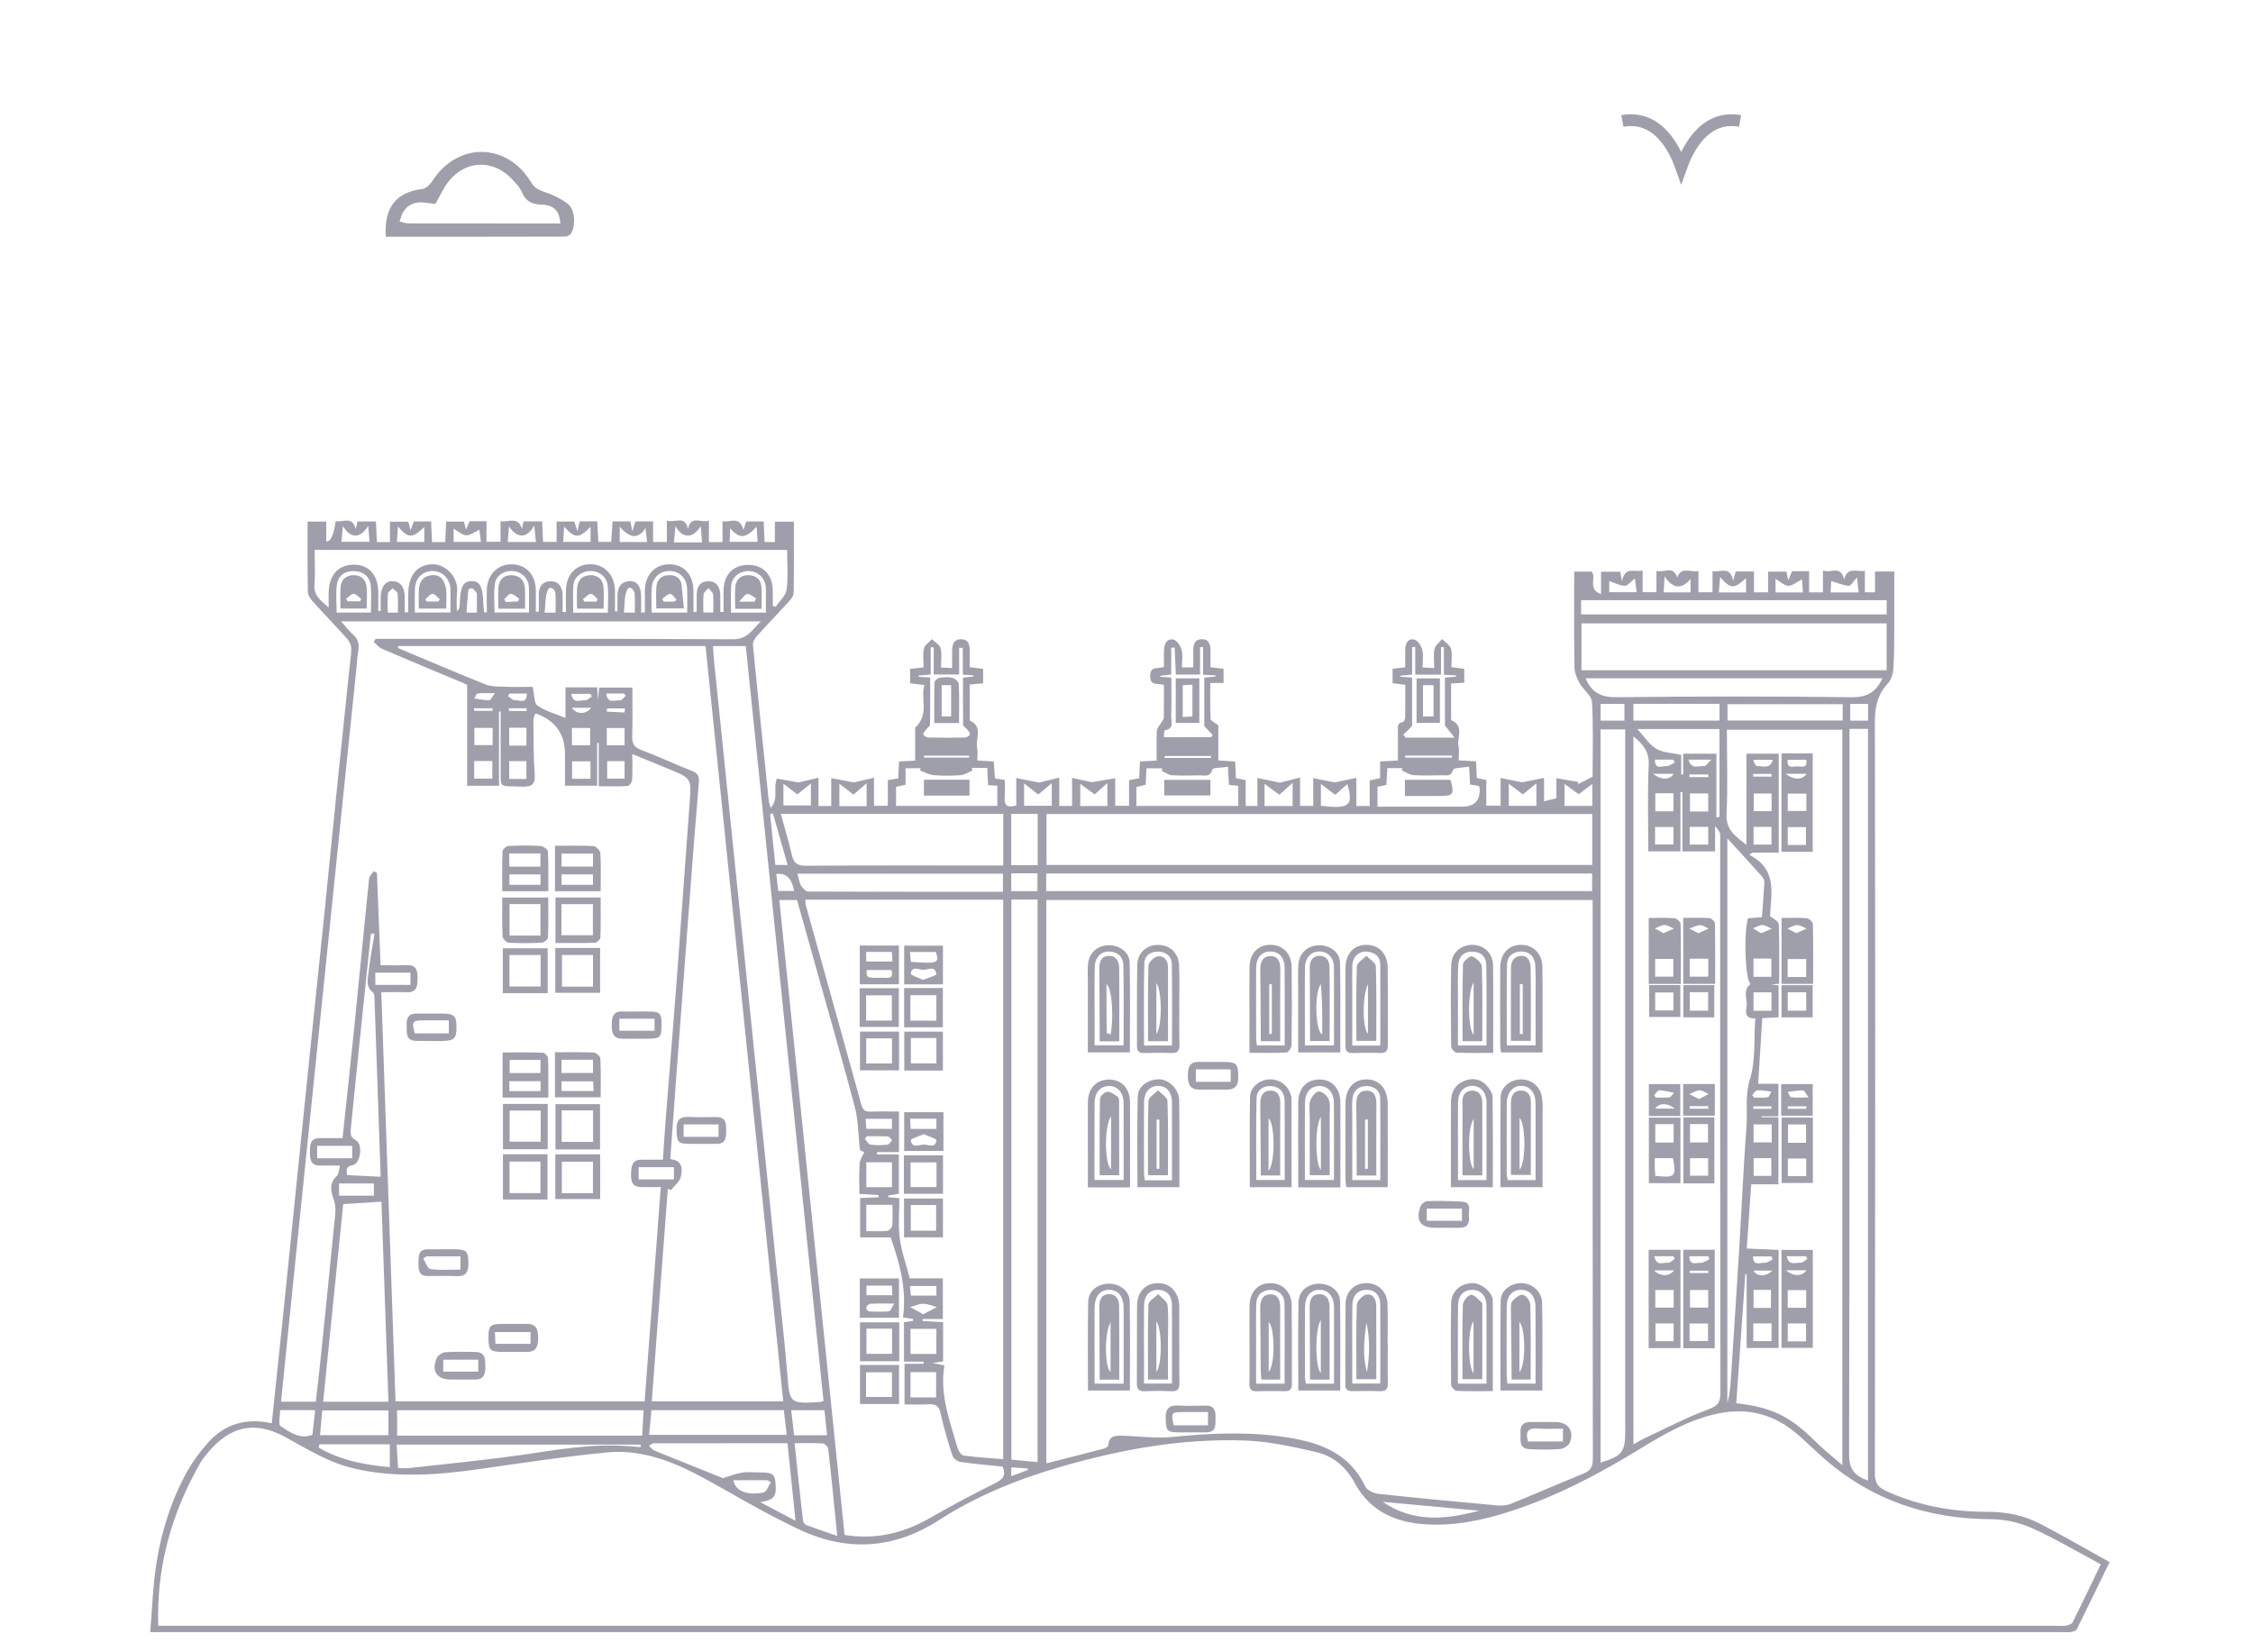<svg width="75" height="55" viewBox="0 0 75 55" fill="none" xmlns="http://www.w3.org/2000/svg">
<mask id="mask0_665_71" style="mask-type:alpha" maskUnits="userSpaceOnUse" x="0" y="0" width="75" height="55">
<rect width="75" height="55" fill="#D9D9D9"/>
</mask>
<g mask="url(#mask0_665_71)">
<path d="M9.046 47.383C9.168 46.226 9.288 45.103 9.404 43.981C9.549 42.57 9.692 41.157 9.836 39.745C10.005 38.102 10.171 36.459 10.341 34.814C10.486 33.403 10.637 31.992 10.781 30.581C10.926 29.169 11.063 27.756 11.207 26.344C11.347 24.976 11.49 23.609 11.633 22.242C11.656 22.022 11.696 21.8 11.693 21.58C11.693 21.474 11.632 21.349 11.56 21.267C11.183 20.846 10.79 20.439 10.41 20.018C10.333 19.933 10.249 19.812 10.248 19.707C10.234 18.933 10.239 18.157 10.239 17.362H10.861V18.024C11.008 18.033 11.113 17.807 11.174 17.347C11.405 17.404 11.724 17.152 11.843 17.611C11.867 17.503 11.883 17.43 11.897 17.359H12.515C12.526 17.591 12.536 17.809 12.545 18.044H12.98V17.367H13.59C13.606 17.426 13.629 17.506 13.669 17.653C13.718 17.516 13.746 17.438 13.774 17.359H14.35C14.36 17.593 14.371 17.809 14.383 18.044H14.821C14.832 17.818 14.841 17.602 14.851 17.363H15.443C15.459 17.424 15.479 17.503 15.512 17.63C15.563 17.516 15.598 17.438 15.636 17.35H16.195V18.034H16.663V17.347C16.927 17.406 17.232 17.159 17.375 17.603C17.397 17.502 17.412 17.435 17.429 17.355H18.047C18.057 17.579 18.067 17.797 18.078 18.038H18.528V17.36H19.114C19.135 17.423 19.165 17.506 19.223 17.674C19.261 17.518 19.279 17.442 19.299 17.354H19.881C19.893 17.579 19.904 17.797 19.918 18.037H20.347C20.362 17.821 20.377 17.595 20.391 17.356H20.984C20.999 17.432 21.015 17.51 21.049 17.682C21.103 17.518 21.128 17.442 21.156 17.355H21.74V18.041H22.198V17.329C22.468 17.42 22.797 17.133 22.901 17.607C23.013 17.119 23.343 17.432 23.599 17.328V18.045H24.052V17.348C24.315 17.402 24.623 17.153 24.746 17.641C24.79 17.515 24.817 17.436 24.843 17.359H25.42C25.431 17.594 25.441 17.811 25.453 18.044H25.794V17.366H26.428C26.428 18.163 26.434 18.947 26.42 19.732C26.418 19.837 26.325 19.953 26.248 20.038C25.904 20.416 25.547 20.782 25.205 21.161C25.132 21.244 25.054 21.373 25.064 21.472C25.232 23.206 25.413 24.938 25.593 26.671C25.599 26.723 25.622 26.774 25.655 26.889C25.938 26.59 25.724 26.252 25.863 25.918C26.074 25.956 26.305 25.996 26.583 26.045C26.736 26.009 26.964 25.954 27.247 25.888V26.829H27.671V25.901C27.948 25.954 28.179 25.998 28.427 26.046C28.601 26.005 28.82 25.953 29.095 25.888V26.822H29.555V25.968C29.689 25.946 29.785 25.932 29.9 25.913C29.909 25.737 29.917 25.562 29.928 25.347C30.1 25.338 30.27 25.328 30.465 25.319V24.222C30.96 23.757 30.626 23.25 30.776 22.803C30.591 22.78 30.453 22.764 30.296 22.745V22.266C30.434 22.251 30.573 22.235 30.745 22.217C30.745 22 30.713 21.785 30.757 21.588C30.784 21.47 30.93 21.378 31.023 21.276C31.123 21.374 31.283 21.457 31.311 21.573C31.359 21.771 31.324 21.988 31.324 22.219C31.45 22.226 31.544 22.231 31.695 22.239C31.695 22.044 31.695 21.872 31.695 21.7C31.695 21.484 31.727 21.276 32.001 21.279C32.255 21.284 32.284 21.482 32.28 21.687C32.277 21.852 32.28 22.019 32.28 22.209C32.432 22.227 32.571 22.245 32.727 22.265V22.744C32.587 22.757 32.45 22.771 32.279 22.788C32.279 23.164 32.279 23.527 32.279 23.891C32.279 23.924 32.275 23.979 32.291 23.987C32.742 24.198 32.458 24.599 32.528 24.906C32.556 25.031 32.532 25.165 32.532 25.315C32.73 25.327 32.891 25.336 33.082 25.347C33.096 25.537 33.108 25.719 33.12 25.913C33.225 25.929 33.321 25.942 33.448 25.961C33.448 26.164 33.457 26.363 33.445 26.56C33.428 26.834 33.559 26.887 33.83 26.813V25.898C34.105 25.953 34.328 25.998 34.585 26.049C34.754 26.009 34.982 25.954 35.262 25.886V26.827H35.688V25.894C35.975 25.957 36.206 26.008 36.351 26.038C36.636 25.989 36.86 25.949 37.124 25.904V26.821H37.585V25.968C37.704 25.946 37.797 25.93 37.92 25.909C37.929 25.73 37.937 25.547 37.948 25.344C38.128 25.336 38.29 25.328 38.505 25.318C38.505 24.977 38.494 24.649 38.511 24.322C38.517 24.228 38.609 24.142 38.661 24.051C38.69 23.999 38.741 23.947 38.742 23.893C38.749 23.53 38.746 23.166 38.746 22.804C38.558 22.723 38.278 22.863 38.288 22.492C38.299 22.142 38.557 22.283 38.748 22.195C38.748 22.015 38.739 21.819 38.75 21.624C38.76 21.426 38.853 21.241 39.065 21.291C39.179 21.318 39.3 21.5 39.335 21.632C39.382 21.807 39.347 22.004 39.347 22.215H39.723C39.723 22.032 39.723 21.859 39.723 21.685C39.722 21.482 39.745 21.284 40.002 21.278C40.259 21.273 40.296 21.466 40.295 21.672C40.295 21.847 40.295 22.022 40.295 22.21C40.455 22.229 40.586 22.245 40.731 22.262V22.735H40.289C40.289 23.144 40.279 23.54 40.3 23.933C40.304 23.997 40.446 24.055 40.556 24.14V25.314C40.751 25.326 40.923 25.336 41.117 25.348C41.126 25.539 41.134 25.713 41.144 25.905C41.241 25.924 41.336 25.941 41.467 25.965V26.827H41.858V25.896C42.133 25.954 42.353 26.001 42.609 26.054C42.774 26.012 43.001 25.953 43.277 25.881V26.826H43.716V25.902C43.99 25.957 44.219 26.002 44.43 26.044C44.648 25.998 44.876 25.952 45.151 25.894V26.83H45.596V25.978C45.718 25.952 45.819 25.93 45.943 25.904V25.347C46.135 25.336 46.307 25.327 46.535 25.315C46.535 24.996 46.533 24.678 46.535 24.362C46.537 24.227 46.487 24.063 46.709 24.033C46.738 24.029 46.776 23.945 46.777 23.897C46.782 23.533 46.78 23.168 46.78 22.795C46.626 22.776 46.507 22.76 46.358 22.741V22.262C46.487 22.247 46.606 22.233 46.778 22.213C46.778 22.015 46.776 21.82 46.778 21.625C46.782 21.425 46.864 21.239 47.083 21.289C47.194 21.314 47.311 21.497 47.346 21.629C47.391 21.805 47.356 22 47.356 22.218C47.482 22.225 47.587 22.23 47.743 22.239C47.743 22.007 47.713 21.795 47.755 21.597C47.782 21.476 47.92 21.38 48.008 21.273C48.111 21.38 48.268 21.47 48.301 21.596C48.352 21.781 48.315 21.99 48.315 22.207C48.467 22.227 48.595 22.245 48.743 22.263V22.725C48.602 22.733 48.474 22.741 48.305 22.752C48.305 23.135 48.305 23.51 48.305 23.884C48.305 23.917 48.305 23.972 48.32 23.979C48.755 24.167 48.494 24.546 48.552 24.834C48.582 24.981 48.558 25.139 48.558 25.309C48.766 25.322 48.938 25.331 49.136 25.342C49.144 25.524 49.152 25.698 49.16 25.897C49.255 25.917 49.356 25.938 49.477 25.964V26.819H49.953V25.897C50.238 25.954 50.469 26 50.671 26.041C50.898 25.996 51.123 25.95 51.4 25.894V26.674C51.556 26.635 51.671 26.606 51.811 26.571V25.905C52.081 25.952 52.312 25.99 52.542 26.03L52.524 26.105C52.669 26.032 52.815 25.958 53.016 25.855C53.016 25.072 53.044 24.219 52.996 23.37C52.984 23.155 52.708 22.964 52.586 22.744C52.497 22.581 52.414 22.389 52.412 22.207C52.395 21.155 52.404 20.102 52.404 19.027H52.979C53.166 19.209 52.827 19.623 53.297 19.774V19.032H53.936C53.947 19.092 53.96 19.169 53.992 19.351C54.099 18.817 54.423 19.073 54.681 18.986V19.711H55.141V19.003C55.398 19.08 55.702 18.803 55.834 19.228C55.969 18.83 56.276 19.068 56.54 19.008V19.714H57.008V19.013C57.267 19.065 57.579 18.811 57.696 19.325C57.736 19.184 57.757 19.11 57.781 19.023H58.387V19.716H58.859V19.027H59.468C59.483 19.094 59.5 19.173 59.531 19.317C59.587 19.184 59.62 19.102 59.656 19.015H60.223V19.718H60.684V18.991C60.943 19.096 61.277 18.79 61.39 19.291C61.495 18.85 61.805 19.046 62.079 19.002V19.715H62.417V19.023H63.059C63.059 19.564 63.061 20.102 63.059 20.639C63.056 21.161 63.061 21.683 63.033 22.203C63.024 22.386 62.973 22.609 62.856 22.735C62.507 23.11 62.411 23.523 62.413 24.029C62.427 32.371 62.425 40.713 62.413 49.055C62.413 49.378 62.526 49.513 62.8 49.637C63.873 50.123 65 50.327 66.168 50.324C66.782 50.324 67.366 50.438 67.904 50.717C68.679 51.12 69.436 51.559 70.226 51.998C69.841 52.788 69.492 53.516 69.131 54.237C69.106 54.286 69.007 54.312 68.938 54.324C68.851 54.338 68.76 54.328 68.672 54.328C47.623 54.328 26.575 54.328 5.526 54.328C5.384 54.328 5.242 54.328 5 54.328C5.069 53.524 5.091 52.751 5.214 51.994C5.386 50.929 5.714 49.901 6.247 48.953C6.43 48.627 6.661 48.321 6.909 48.039C7.47 47.401 8.185 47.188 9.049 47.377L9.046 47.383ZM5.27 54.117C5.471 54.117 5.625 54.117 5.777 54.117C26.679 54.117 47.582 54.117 68.484 54.117C68.584 54.117 68.687 54.13 68.783 54.111C68.86 54.097 68.967 54.061 68.996 54.002C69.307 53.38 69.605 52.752 69.933 52.07C69.15 51.652 68.406 51.208 67.621 50.857C67.209 50.673 66.724 50.572 66.272 50.57C64.191 50.558 62.339 49.95 60.757 48.58C60.456 48.318 60.169 48.038 59.87 47.773C59.094 47.087 58.2 46.839 57.181 47.054C56.228 47.254 55.4 47.734 54.587 48.232C53.221 49.071 51.809 49.812 50.278 50.307C49.331 50.614 48.365 50.813 47.364 50.733C46.39 50.654 45.58 50.263 45.1 49.368C44.813 48.834 44.385 48.469 43.818 48.337C43.054 48.159 42.276 47.986 41.497 47.953C39.382 47.868 37.318 48.243 35.291 48.83C33.87 49.243 32.507 49.794 31.255 50.602C29.752 51.57 28.182 51.667 26.567 50.894C26.117 50.679 25.672 50.45 25.234 50.211C24.523 49.824 23.829 49.404 23.109 49.035C22.199 48.568 21.227 48.247 20.198 48.347C18.775 48.485 17.36 48.701 15.944 48.903C14.55 49.1 13.163 49.203 11.772 48.879C10.946 48.686 10.242 48.244 9.513 47.844C8.499 47.286 7.683 47.456 6.938 48.334C6.845 48.443 6.75 48.556 6.678 48.68C5.717 50.346 5.207 52.128 5.268 54.117H5.27ZM53.019 29.958H34.83V48.712C35.485 48.545 36.119 48.385 36.751 48.219C36.805 48.204 36.891 48.154 36.893 48.115C36.915 47.77 37.154 47.783 37.397 47.791C37.935 47.809 38.478 47.885 39.009 47.833C40.208 47.715 41.404 47.652 42.599 47.811C43.775 47.967 44.871 48.275 45.449 49.482C45.51 49.609 45.738 49.71 45.9 49.727C47.214 49.869 48.528 49.992 49.845 50.111C49.993 50.124 50.161 50.112 50.297 50.057C51.107 49.729 51.91 49.378 52.72 49.048C52.964 48.948 53.026 48.798 53.024 48.542C53.016 42.467 53.018 36.391 53.018 30.315V29.96L53.019 29.958ZM12.693 33.033C12.852 37.605 13.009 42.128 13.167 46.649H21.459C21.64 44.265 21.817 41.906 21.997 39.514C21.753 39.514 21.543 39.52 21.335 39.514C21.023 39.505 20.999 39.291 21.008 39.047C21.017 38.807 21.048 38.6 21.36 38.602C21.59 38.605 21.821 38.602 22.067 38.602C22.099 38.138 22.125 37.708 22.159 37.28C22.284 35.676 22.419 34.073 22.539 32.47C22.683 30.557 22.814 28.643 22.957 26.729C23.018 25.912 23.025 25.912 22.276 25.603C21.884 25.442 21.491 25.28 21.049 25.099C21.049 25.43 21.06 25.695 21.043 25.958C21.038 26.032 20.955 26.16 20.901 26.163C20.585 26.183 20.267 26.172 19.931 26.172V24.727H19.879V26.154H18.808V25.104C18.808 24.448 18.502 24.003 17.888 23.768C17.87 23.761 17.848 23.762 17.816 23.76C17.795 23.831 17.755 23.904 17.756 23.976C17.763 24.573 17.756 25.171 17.799 25.766C17.824 26.122 17.692 26.196 17.366 26.183C16.571 26.152 16.674 26.287 16.667 25.46C16.663 24.868 16.667 24.275 16.667 23.684C16.648 23.684 16.631 23.684 16.612 23.684V26.156H15.551V22.797C15.492 22.769 15.454 22.749 15.414 22.732C14.515 22.355 13.617 21.983 12.721 21.599C12.613 21.552 12.533 21.444 12.439 21.364C12.459 21.332 12.481 21.299 12.501 21.267C12.633 21.267 12.765 21.267 12.897 21.267C16.731 21.267 20.565 21.257 24.399 21.279C24.885 21.282 25.034 20.966 25.328 20.684H11.353C11.51 20.859 11.616 21.003 11.749 21.118C11.934 21.276 11.963 21.46 11.925 21.683C11.889 21.902 11.877 22.123 11.855 22.345C11.684 24 11.512 25.655 11.341 27.312C11.151 29.143 10.964 30.976 10.776 32.809C10.588 34.641 10.398 36.473 10.21 38.305C10.019 40.159 9.83 42.013 9.639 43.867C9.544 44.792 9.451 45.716 9.356 46.657H10.514C10.569 46.166 10.624 45.704 10.672 45.242C10.825 43.743 10.98 42.244 11.127 40.744C11.152 40.486 11.202 40.203 11.123 39.971C11.016 39.656 10.94 39.401 11.215 39.138C11.285 39.072 11.281 38.932 11.319 38.799C11.07 38.799 10.87 38.793 10.671 38.799C10.356 38.808 10.314 38.612 10.316 38.361C10.316 38.111 10.317 37.879 10.663 37.883C10.904 37.886 11.146 37.883 11.403 37.883C11.541 36.591 11.678 35.336 11.805 34.081C11.968 32.471 12.12 30.861 12.286 29.252C12.295 29.163 12.386 29.085 12.439 29C12.475 29.018 12.511 29.037 12.547 29.054C12.588 30.07 12.628 31.084 12.669 32.13C12.98 32.13 13.255 32.14 13.53 32.127C13.84 32.112 13.904 32.284 13.9 32.545C13.897 32.806 13.896 33.045 13.527 33.029C13.263 33.017 12.997 33.027 12.692 33.027L12.693 33.033ZM22.34 39.61C22.304 39.598 22.267 39.588 22.231 39.576C22.053 41.929 21.876 44.282 21.697 46.647H26.073C25.209 38.245 24.348 29.871 23.487 21.505H13.244C13.243 21.568 13.272 21.581 13.303 21.595C14.254 21.992 15.201 22.399 16.158 22.781C16.353 22.859 16.587 22.852 16.803 22.86C17.129 22.872 17.455 22.863 17.732 22.863C17.794 23.128 17.775 23.403 17.891 23.486C18.15 23.669 18.479 23.754 18.824 23.899V22.881H19.877C19.887 23.011 19.895 23.116 19.91 23.308C19.925 23.112 19.935 23.003 19.944 22.889H21.051C21.051 23.447 21.063 23.973 21.046 24.499C21.038 24.742 21.1 24.873 21.347 24.965C21.919 25.177 22.47 25.442 23.037 25.662C23.245 25.743 23.28 25.852 23.263 26.06C23.149 27.387 23.049 28.715 22.949 30.043C22.799 32.001 22.653 33.961 22.506 35.919C22.439 36.803 22.378 37.685 22.312 38.584C22.729 38.62 22.721 38.92 22.663 39.175C22.627 39.337 22.453 39.466 22.34 39.61ZM31.438 45.448C31.275 46.424 31.62 47.302 31.875 48.194C31.904 48.292 31.996 48.438 32.073 48.449C32.507 48.509 32.947 48.534 33.395 48.572V29.948H26.808C26.812 30.016 26.808 30.073 26.822 30.123C27.441 32.343 28.063 34.563 28.677 36.784C28.725 36.958 28.811 37.01 28.981 37.003C29.298 36.991 29.616 36.999 29.927 36.999V38.349H29.192C29.192 38.376 29.192 38.402 29.194 38.428H29.921V39.734C29.788 39.757 29.677 39.777 29.566 39.797C29.567 39.815 29.569 39.833 29.572 39.851C29.686 39.861 29.8 39.872 29.939 39.885C29.939 40.331 29.895 40.78 29.951 41.215C30.008 41.659 30.166 42.09 30.286 42.551H31.387V43.906H30.713C30.713 43.929 30.713 43.951 30.714 43.974C30.94 43.986 31.164 43.998 31.395 44.01V45.317C31.295 45.332 31.211 45.345 31.041 45.37C31.208 45.404 31.292 45.42 31.436 45.449L31.438 45.448ZM61.33 48.77V24.291H57.487C57.487 25.251 57.519 26.184 57.475 27.114C57.45 27.638 57.798 27.851 58.137 28.125V25.087H59.212V28.381H58.325C58.294 28.407 58.262 28.43 58.232 28.456C59.188 28.941 58.951 29.757 58.922 30.501C59.047 30.577 59.21 30.674 59.214 30.776C59.238 31.427 59.226 32.08 59.226 32.744C59.102 32.756 59.005 32.765 58.963 32.769C59.009 32.776 59.111 32.789 59.208 32.802V33.862C59.025 33.872 58.862 33.88 58.664 33.89C58.619 34.617 58.574 35.328 58.527 36.075H59.202V37.158H58.644C58.644 37.17 58.644 37.181 58.644 37.193H59.202V39.421H58.296C58.245 40.15 58.197 40.844 58.148 41.559C58.525 41.575 58.873 41.591 59.208 41.606V44.871H58.144V42.415C58.129 42.415 58.114 42.415 58.1 42.414C57.999 43.846 57.898 45.28 57.798 46.711C59.038 46.84 59.655 47.21 60.408 47.957C60.681 48.23 60.987 48.47 61.33 48.77ZM30.059 43.85C30.189 42.922 29.955 42.064 29.648 41.188H28.633V39.88C28.856 39.869 29.052 39.861 29.248 39.852C29.248 39.828 29.248 39.805 29.248 39.781C29.046 39.769 28.843 39.757 28.608 39.742C28.608 39.397 28.592 39.064 28.616 38.736C28.625 38.601 28.718 38.472 28.773 38.345C28.613 38.302 28.626 38.301 28.606 38.071C28.569 37.667 28.561 37.25 28.459 36.86C28.108 35.526 27.723 34.199 27.35 32.869C27.076 31.893 26.803 30.919 26.533 29.959H25.942C26.668 37.027 27.392 44.066 28.115 51.094C29.155 51.26 30.079 51.033 30.956 50.53C31.658 50.128 32.371 49.743 33.097 49.387C33.372 49.252 33.507 49.121 33.376 48.82C32.902 48.769 32.427 48.73 31.957 48.661C31.861 48.646 31.733 48.537 31.703 48.445C31.554 47.983 31.412 47.516 31.311 47.042C31.255 46.783 31.129 46.729 30.897 46.744C30.635 46.76 30.372 46.748 30.111 46.748V45.396H30.75C30.75 45.372 30.747 45.348 30.746 45.324H30.093V44.016C30.199 43.998 30.298 43.982 30.396 43.965C30.396 43.946 30.395 43.926 30.394 43.907C30.303 43.891 30.212 43.877 30.061 43.851L30.059 43.85ZM57.092 28.341H56.006V26.369C55.984 26.369 55.962 26.369 55.94 26.369V28.338H54.87C54.87 27.359 54.841 26.405 54.884 25.458C54.904 25.005 54.684 24.765 54.375 24.51V48.079C54.509 48.004 54.61 47.939 54.717 47.889C55.43 47.557 56.128 47.188 56.863 46.916C57.189 46.796 57.272 46.679 57.271 46.35C57.26 40.252 57.263 34.156 57.263 28.058C57.263 27.947 57.271 27.834 57.253 27.726C57.244 27.67 57.185 27.622 57.093 27.491V28.34L57.092 28.341ZM53.004 27.096H34.838V28.792H53.004V27.096ZM27.414 46.632C26.552 38.255 25.69 29.882 24.827 21.506H23.739C23.747 21.657 23.747 21.789 23.761 21.919C23.842 22.724 23.927 23.529 24.01 24.332C24.128 25.479 24.245 26.626 24.363 27.772C24.489 28.997 24.616 30.219 24.743 31.443C24.862 32.601 24.978 33.758 25.098 34.917C25.224 36.129 25.352 37.341 25.476 38.554C25.596 39.722 25.714 40.892 25.834 42.06C25.958 43.261 26.106 44.461 26.202 45.664C26.288 46.732 26.261 46.735 27.334 46.665C27.345 46.665 27.354 46.657 27.414 46.632ZM53.281 24.279V48.686C54.009 48.459 54.102 48.338 54.102 47.63V24.717C54.102 24.577 54.102 24.435 54.102 24.28H53.281V24.279ZM33.667 29.944V48.587C33.974 48.617 34.256 48.644 34.54 48.67V29.944H33.667ZM62.183 49.283V24.263H61.568V24.701C61.568 32.609 61.573 40.517 61.554 48.425C61.554 48.909 61.746 49.131 62.183 49.284V49.283ZM52.645 20.75V22.311H62.805V20.75H52.645ZM26.21 18.304H10.474C10.474 18.707 10.497 19.085 10.468 19.46C10.438 19.832 10.68 19.99 10.942 20.226C10.942 19.997 10.934 19.831 10.943 19.666C10.976 19.098 11.297 18.783 11.819 18.797C12.284 18.807 12.582 19.152 12.592 19.695C12.596 19.91 12.592 20.125 12.592 20.34C12.618 20.338 12.646 20.337 12.673 20.336C12.673 20.182 12.672 20.029 12.673 19.875C12.677 19.551 12.826 19.344 13.051 19.345C13.319 19.347 13.467 19.528 13.473 19.866C13.475 20.039 13.473 20.213 13.473 20.385C13.511 20.385 13.551 20.384 13.59 20.382C13.59 20.178 13.59 19.973 13.59 19.768C13.593 19.137 13.893 18.789 14.412 18.781C14.793 18.775 15.287 19.178 15.213 19.758C15.189 19.953 15.209 20.154 15.209 20.352C15.291 20.278 15.301 20.204 15.304 20.13C15.32 19.536 15.411 19.349 15.694 19.343C15.979 19.337 16.078 19.535 16.09 20.118C16.092 20.208 16.109 20.297 16.118 20.386C16.148 20.385 16.177 20.384 16.206 20.382C16.206 20.125 16.198 19.869 16.208 19.611C16.229 19.082 16.624 18.734 17.128 18.79C17.547 18.837 17.816 19.146 17.835 19.616C17.844 19.866 17.836 20.117 17.836 20.366C17.87 20.365 17.902 20.362 17.935 20.361C17.935 20.183 17.941 20.006 17.935 19.83C17.924 19.555 18.035 19.356 18.32 19.349C18.605 19.343 18.723 19.546 18.728 19.812C18.732 19.999 18.728 20.185 18.728 20.372C18.765 20.372 18.803 20.372 18.84 20.372C18.84 20.121 18.832 19.869 18.842 19.617C18.862 19.113 19.185 18.785 19.648 18.782C20.116 18.779 20.455 19.129 20.471 19.639C20.478 19.875 20.471 20.113 20.471 20.349C20.5 20.349 20.526 20.349 20.554 20.349C20.554 20.175 20.553 20.002 20.554 19.828C20.557 19.563 20.661 19.369 20.948 19.345C21.195 19.324 21.338 19.513 21.343 19.847C21.346 20.027 21.343 20.209 21.343 20.389L21.467 20.385C21.467 20.143 21.465 19.903 21.467 19.662C21.474 19.142 21.794 18.791 22.264 18.783C22.757 18.775 23.077 19.118 23.085 19.667C23.089 19.901 23.085 20.134 23.085 20.369H23.192C23.192 20.189 23.195 20.009 23.192 19.828C23.187 19.56 23.285 19.352 23.576 19.349C23.866 19.347 23.973 19.553 23.978 19.819C23.982 20.003 23.978 20.188 23.978 20.373C24.014 20.372 24.052 20.37 24.088 20.369C24.088 20.117 24.078 19.864 24.089 19.612C24.112 19.106 24.423 18.805 24.907 18.803C25.388 18.803 25.7 19.11 25.723 19.616C25.731 19.799 25.724 19.982 25.724 20.165C25.756 20.177 25.787 20.189 25.819 20.201C25.947 20.01 26.16 19.83 26.186 19.624C26.244 19.2 26.203 18.763 26.203 18.305L26.21 18.304ZM33.397 27.09H25.991C26.119 27.56 26.258 28.003 26.358 28.453C26.418 28.727 26.535 28.819 26.826 28.818C28.904 28.803 30.981 28.81 33.06 28.81C33.168 28.81 33.275 28.81 33.397 28.81V27.09ZM11.425 40.081C11.202 42.281 10.98 44.461 10.757 46.66H12.931C12.852 44.393 12.774 42.156 12.698 39.999C12.268 40.027 11.867 40.052 11.425 40.081ZM57.502 27.907V46.712C57.572 46.454 57.6 46.193 57.618 45.931C57.711 44.492 57.806 43.054 57.894 41.615C57.978 40.232 58.038 38.847 58.14 37.465C58.177 36.958 58.084 36.465 58.252 35.933C58.449 35.307 58.381 34.598 58.431 33.896C58.144 33.917 58.092 33.754 58.136 33.544C58.192 33.286 57.987 32.965 58.277 32.753C58.116 32.681 58.028 31.203 58.186 30.568C58.331 30.556 58.481 30.544 58.652 30.53C58.683 30.128 58.716 29.744 58.735 29.358C58.738 29.293 58.688 29.212 58.64 29.158C58.28 28.755 57.913 28.357 57.503 27.909L57.502 27.907ZM34.828 29.663H53V29.075H34.827V29.663H34.828ZM21.426 46.943H13.219V47.788H21.377C21.392 47.51 21.407 47.239 21.425 46.943H21.426ZM62.665 22.578H52.783C52.984 23.063 53.309 23.215 53.825 23.208C56.434 23.178 59.042 23.176 61.65 23.208C62.164 23.214 62.455 23.029 62.665 22.58V22.578ZM52.633 20.452H62.806V19.979H52.633V20.452ZM24.068 49.203C24.293 49.136 24.492 49.052 24.7 49.02C24.895 48.989 25.098 49.013 25.299 49.013C25.771 49.013 25.815 49.079 25.823 49.551C25.83 49.917 25.592 49.942 25.314 50.005C25.69 50.204 26.065 50.402 26.483 50.623C26.389 49.731 26.304 48.9 26.214 48.039C24.706 48.039 23.233 48.039 21.761 48.043C21.709 48.043 21.657 48.098 21.605 48.127C21.661 48.179 21.708 48.252 21.773 48.281C22.55 48.597 23.329 48.908 24.069 49.203H24.068ZM12.467 31.078C12.427 31.076 12.387 31.075 12.347 31.074C12.245 32.052 12.142 33.031 12.04 34.009C11.919 35.188 11.797 36.368 11.681 37.547C11.665 37.703 11.636 37.843 11.844 37.954C12.092 38.087 12.005 38.736 11.741 38.784C11.498 38.828 11.537 38.953 11.557 39.116C11.927 39.135 12.293 39.154 12.662 39.171C12.662 39.167 12.672 39.146 12.67 39.124C12.604 37.163 12.537 35.203 12.467 33.242C12.465 33.168 12.455 33.065 12.409 33.029C12.162 32.84 12.246 32.579 12.27 32.352C12.314 31.925 12.401 31.502 12.469 31.078H12.467ZM33.387 29.685V29.082H26.545C26.589 29.237 26.605 29.376 26.669 29.486C26.718 29.57 26.824 29.676 26.906 29.677C29.058 29.688 31.208 29.685 33.387 29.685ZM21.608 47.761H26.188C26.153 47.462 26.123 47.205 26.093 46.94H21.685C21.658 47.226 21.633 47.495 21.608 47.761ZM13.25 48.868C13.405 48.868 13.515 48.879 13.625 48.867C14.878 48.725 16.134 48.606 17.383 48.427C18.536 48.262 19.68 48.05 20.853 48.134C21.011 48.146 21.17 48.158 21.327 48.17C21.327 48.142 21.327 48.114 21.328 48.086H13.204C13.219 48.327 13.232 48.577 13.25 48.868ZM26.451 48.04C26.545 48.927 26.633 49.77 26.73 50.611C26.736 50.666 26.785 50.743 26.834 50.762C27.159 50.885 27.489 50.994 27.872 51.127C27.769 50.104 27.677 49.16 27.57 48.218C27.562 48.152 27.454 48.052 27.388 48.047C27.093 48.028 26.796 48.039 26.449 48.039L26.451 48.04ZM48.902 25.52C48.697 25.556 48.395 25.55 48.373 25.625C48.304 25.86 48.156 25.805 48.014 25.806C47.693 25.811 47.37 25.823 47.049 25.801C46.916 25.791 46.789 25.697 46.66 25.642C46.669 25.617 46.678 25.593 46.688 25.567H46.183C46.171 25.769 46.16 25.952 46.15 26.127C46.029 26.152 45.935 26.172 45.855 26.189V26.851C46.812 26.851 47.742 26.851 48.674 26.851C49.095 26.851 49.288 26.64 49.255 26.216C49.253 26.196 49.233 26.179 49.221 26.159C49.128 26.144 49.033 26.129 48.937 26.114C48.926 25.921 48.917 25.747 48.905 25.519L48.902 25.52ZM32.893 26.136C32.883 25.937 32.874 25.754 32.865 25.561H32.345C32.355 25.59 32.364 25.619 32.373 25.649C32.243 25.702 32.116 25.791 31.982 25.802C31.685 25.826 31.382 25.828 31.084 25.802C30.929 25.789 30.781 25.703 30.629 25.65C30.635 25.623 30.643 25.598 30.65 25.571H30.144V26.122C30.021 26.149 29.92 26.172 29.829 26.191V26.825H33.2V26.152C33.094 26.146 33.001 26.141 32.893 26.136ZM38.685 25.667C38.685 25.637 38.685 25.605 38.686 25.574H38.163C38.154 25.774 38.147 25.948 38.139 26.122C38.023 26.151 37.923 26.175 37.829 26.197V26.826H41.221V26.159C41.114 26.146 41.021 26.137 40.911 26.125C40.899 25.929 40.889 25.747 40.877 25.526C40.67 25.556 40.373 25.549 40.357 25.611C40.288 25.886 40.1 25.805 39.941 25.809C39.63 25.817 39.319 25.823 39.009 25.805C38.9 25.798 38.794 25.717 38.686 25.67L38.685 25.667ZM57.138 27.206C57.172 27.201 57.205 27.197 57.239 27.192V24.268H54.506C54.744 24.526 54.904 24.789 55.139 24.926C55.366 25.059 55.669 25.061 55.966 25.127V25.782C55.988 25.782 56.009 25.782 56.031 25.782V25.087H57.137V27.206H57.138ZM61.341 23.439H57.507V23.983H61.341V23.439ZM10.653 47.773H12.931V46.948H10.728C10.703 47.226 10.677 47.496 10.652 47.773H10.653ZM57.241 23.429H54.374V23.985H57.241V23.429ZM34.544 28.798V27.09H33.662V28.798H34.544ZM46.714 24.456C46.742 24.489 46.769 24.521 46.797 24.553H48.419C48.3 24.401 48.215 24.291 48.101 24.147V22.556C48.235 22.544 48.352 22.533 48.471 22.522C48.471 22.509 48.47 22.494 48.468 22.481C48.349 22.476 48.232 22.469 48.065 22.461V21.536C48.033 21.537 48.002 21.538 47.97 21.54V22.457H47.112V21.533L47.008 21.541V22.457C46.853 22.47 46.734 22.48 46.615 22.49C46.615 22.502 46.615 22.514 46.615 22.526C46.742 22.536 46.87 22.545 47.007 22.554V24.169C46.889 24.286 46.801 24.371 46.714 24.456ZM32.053 21.567C32.012 21.565 31.97 21.564 31.929 21.561V22.451H31.083V21.548C31.049 21.548 31.016 21.548 30.983 21.548V22.45C30.813 22.466 30.695 22.478 30.577 22.49C30.577 22.504 30.579 22.516 30.579 22.529C30.697 22.536 30.816 22.542 30.965 22.552C30.965 23.083 30.969 23.602 30.96 24.12C30.96 24.172 30.878 24.222 30.838 24.275C30.798 24.328 30.726 24.394 30.737 24.438C30.747 24.486 30.836 24.549 30.892 24.55C31.302 24.559 31.711 24.559 32.121 24.55C32.18 24.55 32.271 24.494 32.285 24.446C32.299 24.402 32.233 24.33 32.193 24.276C32.153 24.223 32.064 24.179 32.062 24.131C32.053 23.605 32.057 23.078 32.057 22.558C32.209 22.542 32.309 22.532 32.41 22.521V22.482C32.303 22.476 32.197 22.468 32.052 22.457V21.565L32.053 21.567ZM38.742 24.538H40.313C40.332 24.514 40.351 24.49 40.37 24.467C40.284 24.375 40.199 24.284 40.09 24.168V22.556C40.224 22.544 40.343 22.532 40.462 22.521C40.462 22.508 40.46 22.494 40.459 22.481C40.341 22.474 40.223 22.469 40.048 22.459V21.538C40.014 21.54 39.981 21.541 39.948 21.543V22.454H39.143C39.129 22.143 39.116 21.849 39.103 21.556C39.065 21.557 39.028 21.558 38.989 21.56V22.45C38.834 22.469 38.73 22.482 38.626 22.494C38.627 22.506 38.629 22.517 38.63 22.529C38.738 22.537 38.848 22.545 38.993 22.556C38.993 22.982 39.004 23.401 38.988 23.819C38.981 23.997 39.108 24.256 38.773 24.31C38.753 24.312 38.753 24.445 38.741 24.538H38.742ZM10.635 48.074C10.624 48.11 10.615 48.146 10.604 48.183C11.331 48.611 12.14 48.761 12.976 48.837V48.075H10.635V48.074ZM27.446 46.943H26.34C26.373 47.235 26.402 47.504 26.433 47.777H27.533C27.504 47.492 27.477 47.23 27.446 46.943ZM49.241 50.287C48.172 50.188 47.103 50.091 46.033 49.992C47.049 50.694 48.137 50.579 49.241 50.287ZM10.492 46.939H9.326C9.326 47.133 9.257 47.418 9.338 47.47C9.648 47.668 9.972 47.925 10.4 47.761C10.429 47.495 10.458 47.237 10.492 46.939ZM28.837 40.981C29.091 40.981 29.311 40.995 29.527 40.973C29.593 40.967 29.694 40.866 29.701 40.802C29.722 40.577 29.709 40.349 29.709 40.104H28.837V40.981ZM30.31 46.517H31.163V45.673H30.31V46.517ZM30.31 45.067H31.171V44.232H30.31V45.067ZM29.692 38.688H28.839V39.518H29.692V38.688ZM42.589 26.455C42.44 26.345 42.293 26.237 42.096 26.093V26.83H43.03V26.061C42.843 26.229 42.715 26.343 42.589 26.455ZM44.449 26.459C44.297 26.343 44.157 26.235 43.971 26.093V26.821C44.911 26.938 45.066 26.819 44.852 26.101C44.711 26.227 44.584 26.337 44.448 26.458L44.449 26.459ZM28.413 26.451C28.267 26.337 28.134 26.236 27.942 26.088V26.833H28.849V26.068C28.665 26.229 28.538 26.341 28.413 26.451ZM20.235 20.395C20.235 20.069 20.259 19.78 20.229 19.497C20.197 19.194 19.947 19.006 19.653 19.008C19.373 19.009 19.111 19.201 19.088 19.469C19.063 19.772 19.083 20.081 19.083 20.395H20.236H20.235ZM17.608 20.39C17.608 20.09 17.62 19.804 17.604 19.52C17.589 19.246 17.355 19.03 17.084 19.008C16.786 18.983 16.507 19.153 16.471 19.445C16.432 19.755 16.463 20.074 16.463 20.389H17.608V20.39ZM22.435 38.852H21.26V39.258H22.435V38.852ZM22.876 20.392C22.876 20.099 22.885 19.846 22.873 19.592C22.858 19.252 22.631 19.022 22.316 19.008C21.984 18.993 21.721 19.213 21.696 19.561C21.675 19.832 21.692 20.106 21.692 20.392H22.876ZM14.997 20.39C14.997 20.16 14.997 19.963 14.997 19.766C14.997 19.699 15.001 19.632 14.993 19.567C14.953 19.224 14.697 18.994 14.372 19.008C14.059 19.021 13.828 19.252 13.813 19.588C13.801 19.85 13.81 20.111 13.81 20.389H14.997V20.39ZM35.96 26.092V26.829H36.863V26.064C36.682 26.225 36.564 26.332 36.44 26.443C36.295 26.337 36.159 26.237 35.96 26.092ZM25.497 20.393C25.497 20.128 25.497 19.896 25.497 19.664C25.497 19.61 25.495 19.553 25.487 19.499C25.44 19.205 25.208 19.008 24.913 19.008C24.619 19.008 24.364 19.208 24.341 19.499C24.319 19.791 24.336 20.087 24.336 20.393H25.497ZM12.347 20.389C12.347 20.077 12.373 19.779 12.341 19.487C12.307 19.185 12.096 19.023 11.795 19.01C11.488 18.997 11.261 19.153 11.217 19.447C11.171 19.754 11.206 20.074 11.206 20.39H12.347V20.389ZM34.091 26.077V26.821H35.013V26.069C34.823 26.228 34.688 26.341 34.561 26.448C34.417 26.335 34.292 26.236 34.093 26.077H34.091ZM50.226 26.088V26.823H51.145V26.076C50.956 26.229 50.82 26.34 50.692 26.444C50.545 26.332 50.415 26.232 50.228 26.088H50.226ZM13.664 32.375H12.494V32.784H13.664V32.375ZM26.078 26.81H26.994V26.082C26.81 26.231 26.672 26.34 26.543 26.444C26.4 26.335 26.269 26.235 26.079 26.088V26.809L26.078 26.81ZM33.663 29.07V29.664H34.536V29.07H33.663ZM12.446 39.801V39.394H11.286V39.801H12.446ZM10.557 38.554H11.724V38.142H10.557V38.554ZM53.01 26.093C52.832 26.228 52.693 26.332 52.553 26.438C52.414 26.336 52.275 26.236 52.082 26.096V26.825H53.008V26.095L53.01 26.093ZM53.283 23.989H54.076V23.43H53.283V23.989ZM26.22 28.792C26.051 28.205 25.891 27.64 25.73 27.077C25.698 27.085 25.667 27.093 25.635 27.1C25.694 27.663 25.751 28.226 25.81 28.792H26.22ZM25.659 49.347C25.624 49.322 25.59 49.298 25.553 49.272H24.413C24.475 49.625 24.858 49.79 25.416 49.682C25.515 49.662 25.579 49.463 25.659 49.347ZM58.375 27.524V28.113H58.971V27.524H58.375ZM58.978 37.428H58.375V38.026H58.978V37.428ZM58.365 44.642H58.973V44.051H58.365V44.642ZM55.095 28.11H55.707V27.528H55.095V28.11ZM58.371 32.515H58.966V31.909H58.371V32.515ZM58.971 33.646V33.032H58.373V33.646H58.971ZM56.248 28.114H56.865V27.524H56.248V28.114ZM58.974 26.413H58.38V27.002H58.974V26.413ZM62.186 23.43H61.593V23.988H62.186V23.43ZM56.865 27.012V26.411H56.257V27.012H56.865ZM55.104 26.405V27.005H55.707V26.405H55.104ZM58.953 43.536V42.935H58.375V43.536H58.953ZM58.965 39.143V38.552H58.377V39.143H58.965ZM16.399 24.231H15.791V24.802H16.399V24.231ZM19.039 24.808H19.646V24.232H19.039V24.808ZM15.786 25.331V25.918H16.389V25.331H15.786ZM19.657 25.342H19.044V25.924H19.657V25.342ZM17.523 25.93V25.335H16.951V25.93H17.523ZM20.212 25.335V25.918H20.791V25.335H20.212ZM20.199 24.809H20.792V24.234H20.199V24.809ZM17.524 24.82V24.224H16.951V24.82H17.524ZM29.692 37.242H28.816C28.825 37.374 28.833 37.477 28.841 37.575H29.692V37.242ZM15.101 18.037H16.012C15.989 17.862 15.97 17.719 15.958 17.635C15.774 17.718 15.639 17.83 15.515 17.819C15.377 17.807 15.251 17.683 15.101 17.598V18.037ZM20.63 17.534V18.042H21.542C21.522 17.869 21.505 17.722 21.487 17.576C21.258 17.941 20.985 17.94 20.63 17.535V17.534ZM19.659 17.538C19.269 17.93 19.147 17.93 18.779 17.532C18.767 17.73 18.758 17.88 18.748 18.038H19.659V17.538ZM24.308 17.584C24.301 17.733 24.295 17.882 24.288 18.036H25.218C25.209 17.865 25.201 17.723 25.189 17.531C24.821 17.937 24.603 17.937 24.308 17.584ZM14.125 17.543C13.721 17.928 13.594 17.928 13.248 17.526C13.234 17.727 13.223 17.875 13.211 18.04H14.124V17.544L14.125 17.543ZM11.365 18.034H12.303C12.29 17.875 12.277 17.73 12.257 17.503C11.995 17.937 11.669 17.934 11.414 17.511C11.394 17.721 11.381 17.862 11.365 18.034ZM16.902 18.041H17.84C17.823 17.87 17.808 17.726 17.786 17.495C17.539 17.933 17.217 17.933 16.943 17.519C16.927 17.723 16.915 17.865 16.902 18.041ZM25.842 29.095C25.864 29.297 25.886 29.478 25.907 29.659H26.436C26.36 29.232 26.162 29.044 25.842 29.095ZM13.243 20.392C13.243 20.172 13.256 19.962 13.235 19.758C13.228 19.695 13.131 19.642 13.075 19.583C13.019 19.64 12.92 19.694 12.915 19.755C12.895 19.961 12.907 20.169 12.907 20.392H13.242H13.243ZM31.172 43.125V42.806H30.294C30.304 42.931 30.312 43.025 30.32 43.125H31.172ZM22.432 18.054H23.373C23.359 17.884 23.346 17.735 23.327 17.518C23.056 17.934 22.733 17.936 22.485 17.518C22.465 17.729 22.451 17.869 22.434 18.056L22.432 18.054ZM59.103 19.719H60.019C60.007 19.551 59.995 19.404 59.987 19.285C59.808 19.375 59.667 19.504 59.531 19.499C59.392 19.493 59.257 19.357 59.105 19.268V19.719H59.103ZM57.218 19.719H58.124V19.245C57.718 19.611 57.623 19.611 57.26 19.212C57.244 19.401 57.233 19.544 57.218 19.72V19.719ZM28.852 37.823C28.832 37.854 28.811 37.883 28.791 37.914C28.853 37.979 28.909 38.091 28.98 38.1C29.164 38.127 29.357 38.122 29.543 38.102C29.602 38.095 29.65 38.003 29.704 37.95C29.65 37.907 29.599 37.832 29.545 37.828C29.315 37.815 29.084 37.823 28.853 37.823H28.852ZM60.96 19.341C60.956 19.412 60.947 19.559 60.938 19.719H61.872C61.855 19.548 61.839 19.403 61.82 19.221C61.684 19.364 61.605 19.507 61.541 19.501C61.358 19.485 61.181 19.407 60.96 19.341ZM53.569 19.341V19.711H54.483C54.461 19.539 54.442 19.396 54.423 19.257C54.276 19.369 54.18 19.503 54.088 19.5C53.928 19.496 53.769 19.408 53.569 19.341ZM56.276 19.273C55.992 19.615 55.694 19.613 55.414 19.188C55.4 19.408 55.391 19.556 55.38 19.718H56.276V19.273ZM23.743 20.388C23.743 20.177 23.758 19.979 23.737 19.786C23.729 19.711 23.638 19.646 23.586 19.576C23.528 19.644 23.432 19.708 23.423 19.783C23.4 19.977 23.415 20.174 23.415 20.388H23.743ZM21.132 20.392C21.132 20.166 21.144 19.969 21.128 19.774C21.116 19.616 20.951 19.481 20.88 19.626C20.774 19.84 20.801 20.121 20.769 20.393H21.132V20.392ZM18.494 20.395C18.494 20.162 18.504 19.965 18.492 19.768C18.481 19.595 18.302 19.495 18.241 19.628C18.141 19.849 18.162 20.125 18.13 20.395H18.494ZM15.875 20.392C15.875 20.194 15.875 20.018 15.875 19.843C15.875 19.81 15.885 19.768 15.869 19.746C15.829 19.686 15.786 19.62 15.727 19.585C15.699 19.568 15.592 19.611 15.59 19.635C15.562 19.881 15.548 20.128 15.53 20.392H15.875ZM30.73 43.746C30.902 43.656 31.045 43.583 31.189 43.51C31.036 43.469 30.882 43.4 30.729 43.399C30.586 43.399 30.443 43.469 30.3 43.508C30.433 43.58 30.563 43.654 30.73 43.746ZM48.337 25.219C48.337 25.196 48.335 25.173 48.334 25.151H46.774C46.774 25.173 46.776 25.196 46.777 25.219H48.337ZM40.312 25.23C40.312 25.208 40.312 25.185 40.312 25.164H38.772C38.772 25.185 38.772 25.208 38.772 25.23H40.312ZM30.762 25.153C30.762 25.175 30.761 25.197 30.759 25.219H32.261C32.261 25.197 32.261 25.175 32.261 25.153H30.762ZM55.093 25.287C55.079 25.634 55.327 25.494 55.463 25.504C55.555 25.511 55.653 25.43 55.749 25.387C55.734 25.354 55.721 25.32 55.706 25.287H55.093ZM59.019 25.291H58.369C58.388 25.408 58.457 25.508 58.516 25.503C58.679 25.487 58.91 25.625 59.019 25.291ZM16.476 23.075C16.225 23.075 16.061 23.063 15.901 23.083C15.857 23.088 15.825 23.192 15.789 23.251C15.956 23.274 16.121 23.311 16.287 23.31C16.335 23.31 16.381 23.196 16.476 23.075ZM56.208 25.287C56.307 25.642 56.56 25.476 56.73 25.503C56.778 25.511 56.845 25.403 56.968 25.287H56.208ZM58.356 41.821C58.361 42.169 58.607 42.017 58.744 42.035C58.827 42.044 58.92 41.964 59.01 41.925C58.997 41.89 58.983 41.856 58.97 41.822H58.356V41.821ZM19.703 23.178C19.686 23.151 19.671 23.124 19.653 23.096H19.02C19.069 23.449 19.323 23.295 19.482 23.312C19.55 23.319 19.629 23.226 19.703 23.178ZM58.328 36.451C58.348 36.479 58.369 36.505 58.389 36.533C58.541 36.533 58.696 36.549 58.844 36.524C58.895 36.516 58.927 36.403 58.967 36.337C58.808 36.32 58.65 36.286 58.492 36.293C58.435 36.296 58.383 36.396 58.328 36.451ZM20.183 23.086C20.226 23.453 20.481 23.293 20.637 23.311C20.696 23.318 20.767 23.214 20.832 23.16L20.774 23.086H20.183ZM17.536 23.086H16.958C16.942 23.115 16.925 23.143 16.909 23.172C16.987 23.222 17.07 23.317 17.142 23.31C17.285 23.294 17.545 23.453 17.535 23.086H17.536ZM58.627 31.063C58.766 31.006 58.874 30.96 58.982 30.916C58.88 30.872 58.779 30.795 58.676 30.792C58.571 30.789 58.463 30.86 58.356 30.9C58.444 30.953 58.531 31.006 58.627 31.064V31.063ZM58.966 36.91C58.967 36.882 58.969 36.855 58.97 36.827H58.365C58.367 36.855 58.368 36.882 58.369 36.91H58.966ZM19.042 23.559C19.175 23.786 19.525 23.79 19.674 23.559H19.042ZM55.029 25.758C55.311 25.978 55.595 25.96 55.715 25.758H55.029ZM56.874 25.867C56.871 25.838 56.87 25.809 56.867 25.779H56.24C56.24 25.809 56.24 25.838 56.241 25.867H56.873H56.874ZM58.365 25.763C58.365 25.793 58.364 25.822 58.362 25.852H58.975C58.975 25.822 58.973 25.793 58.973 25.763H58.365ZM16.399 23.662C16.396 23.633 16.393 23.605 16.392 23.576H15.781C15.781 23.605 15.781 23.633 15.782 23.662H16.399ZM58.369 42.295C58.485 42.496 58.786 42.508 58.998 42.295H58.369ZM20.791 23.717C20.796 23.672 20.801 23.628 20.805 23.582H20.206C20.203 23.618 20.202 23.654 20.199 23.689C20.397 23.698 20.593 23.708 20.791 23.716V23.717ZM17.535 23.666C17.533 23.636 17.531 23.606 17.529 23.576H16.939V23.666H17.535ZM33.663 49.139C33.864 49.064 34.041 48.999 34.218 48.933C34.213 48.914 34.208 48.897 34.204 48.879C34.031 48.867 33.859 48.856 33.663 48.843V49.139Z" fill="#9E9FAA"/>
<path d="M49.694 39.518H48.299C48.299 39.369 48.299 39.219 48.299 39.068C48.299 38.269 48.296 37.47 48.301 36.671C48.304 36.358 48.434 36.109 48.735 35.983C49.005 35.873 49.269 35.905 49.474 36.117C49.575 36.222 49.683 36.379 49.684 36.513C49.702 37.509 49.694 38.505 49.694 39.518ZM49.484 39.283C49.484 38.4 49.487 37.548 49.484 36.696C49.483 36.356 49.283 36.137 48.998 36.145C48.725 36.153 48.54 36.358 48.538 36.685C48.531 37.306 48.535 37.927 48.535 38.548C48.535 38.788 48.535 39.027 48.535 39.281H49.486L49.484 39.283Z" fill="#9E9FAA"/>
<path d="M42.995 39.518H41.605C41.605 38.505 41.595 37.509 41.612 36.513C41.618 36.205 41.902 35.966 42.205 35.934C42.536 35.899 42.827 36.073 42.944 36.379C42.968 36.44 42.992 36.507 42.992 36.572C42.995 37.547 42.995 38.521 42.995 39.518ZM42.767 39.278C42.767 38.951 42.767 38.644 42.767 38.336C42.767 37.771 42.77 37.205 42.763 36.64C42.76 36.355 42.6 36.174 42.321 36.153C42.058 36.134 41.837 36.284 41.83 36.545C41.806 37.45 41.821 38.357 41.821 39.277H42.767V39.278Z" fill="#9E9FAA"/>
<path d="M51.349 35.033H49.97C49.959 34.949 49.942 34.877 49.941 34.803C49.939 33.94 49.937 33.076 49.941 32.211C49.943 31.759 50.202 31.469 50.601 31.451C51.015 31.434 51.337 31.725 51.344 32.174C51.358 33.115 51.348 34.056 51.348 35.033H51.349ZM51.118 34.797C51.118 34.295 51.118 33.829 51.118 33.363C51.118 32.953 51.131 32.541 51.107 32.132C51.091 31.861 50.934 31.674 50.638 31.673C50.364 31.673 50.173 31.835 50.168 32.094C50.148 32.988 50.16 33.884 50.16 34.797H51.118Z" fill="#9E9FAA"/>
<path d="M51.342 46.286H49.95C49.95 45.272 49.937 44.277 49.958 43.283C49.965 42.954 50.288 42.717 50.627 42.711C50.982 42.706 51.325 42.977 51.334 43.356C51.358 44.327 51.342 45.298 51.342 46.286ZM51.117 46.055C51.117 45.185 51.121 44.344 51.115 43.503C51.113 43.146 50.932 42.94 50.648 42.934C50.34 42.929 50.158 43.134 50.156 43.51C50.152 44.274 50.154 45.038 50.156 45.803C50.156 45.887 50.172 45.971 50.18 46.055H51.117Z" fill="#9E9FAA"/>
<path d="M46.198 39.518H44.819C44.809 39.433 44.791 39.35 44.791 39.266C44.788 38.422 44.787 37.579 44.791 36.736C44.793 36.234 45.055 35.935 45.478 35.93C45.912 35.925 46.194 36.237 46.196 36.747C46.2 37.665 46.196 38.584 46.196 39.518H46.198ZM45.949 39.282C45.949 38.353 45.956 37.459 45.945 36.564C45.943 36.301 45.752 36.162 45.51 36.152C45.248 36.141 45.06 36.285 45.024 36.553C44.998 36.75 45.016 36.951 45.016 37.15C45.016 37.855 45.016 38.56 45.016 39.281H45.949V39.282Z" fill="#9E9FAA"/>
<path d="M39.259 39.518H37.865C37.865 38.505 37.849 37.508 37.873 36.512C37.881 36.157 38.21 35.938 38.566 35.926C38.912 35.915 39.244 36.27 39.252 36.602C39.263 37.045 39.258 37.489 39.259 37.934C39.259 38.453 39.259 38.974 39.259 39.517V39.518ZM39.015 39.289C39.015 38.409 39.015 37.56 39.015 36.71C39.015 36.356 38.84 36.146 38.553 36.146C38.267 36.146 38.084 36.36 38.083 36.707C38.08 37.481 38.081 38.255 38.083 39.031C38.083 39.115 38.099 39.198 38.108 39.289H39.015Z" fill="#9E9FAA"/>
<path d="M41.595 44.727C41.595 44.307 41.59 43.885 41.596 43.464C41.604 43.009 41.863 42.725 42.268 42.713C42.68 42.699 42.992 42.996 42.998 43.447C43.01 44.323 42.998 45.198 43.005 46.073C43.005 46.243 42.942 46.313 42.771 46.309C42.461 46.302 42.15 46.3 41.839 46.31C41.648 46.317 41.588 46.241 41.592 46.057C41.602 45.613 41.595 45.17 41.595 44.727ZM42.763 46.058C42.763 45.144 42.771 44.26 42.759 43.376C42.755 43.1 42.54 42.921 42.277 42.938C41.99 42.957 41.828 43.123 41.819 43.406C41.807 43.793 41.815 44.18 41.815 44.568C41.815 45.062 41.815 45.556 41.815 46.058H42.761H42.763Z" fill="#9E9FAA"/>
<path d="M49.704 35.047C49.272 35.047 48.875 35.057 48.48 35.038C48.416 35.035 48.308 34.902 48.308 34.827C48.296 33.929 48.289 33.032 48.308 32.133C48.316 31.717 48.624 31.449 49.018 31.451C49.411 31.455 49.699 31.733 49.703 32.155C49.714 33.105 49.706 34.056 49.706 35.047H49.704ZM49.483 34.802C49.483 33.89 49.492 33.005 49.477 32.121C49.474 31.838 49.285 31.673 49 31.677C48.707 31.68 48.551 31.863 48.54 32.142C48.524 32.518 48.535 32.896 48.534 33.272C48.534 33.778 48.534 34.284 48.534 34.802H49.483Z" fill="#9E9FAA"/>
<path d="M49.695 46.306C49.264 46.306 48.877 46.316 48.491 46.297C48.424 46.294 48.308 46.169 48.307 46.099C48.296 45.19 48.288 44.281 48.308 43.372C48.317 42.974 48.629 42.721 49.006 42.71C49.277 42.702 49.692 42.99 49.694 43.303C49.696 44.288 49.694 45.272 49.694 46.308L49.695 46.306ZM49.484 46.057C49.484 45.176 49.487 44.325 49.483 43.475C49.481 43.128 49.293 42.929 48.993 42.936C48.71 42.942 48.538 43.132 48.535 43.471C48.53 44.136 48.532 44.799 48.532 45.464C48.532 45.659 48.532 45.852 48.532 46.057H49.483H49.484Z" fill="#9E9FAA"/>
<path d="M44.789 33.439C44.789 33.029 44.783 32.618 44.791 32.208C44.8 31.736 45.071 31.45 45.492 31.451C45.904 31.453 46.19 31.748 46.195 32.212C46.204 33.065 46.195 33.92 46.2 34.773C46.202 34.966 46.148 35.06 45.939 35.052C45.64 35.04 45.339 35.041 45.04 35.052C44.853 35.058 44.784 34.989 44.787 34.802C44.795 34.348 44.789 33.893 44.789 33.439ZM45.949 34.803C45.949 33.881 45.952 32.997 45.948 32.114C45.947 31.828 45.76 31.701 45.504 31.676C45.247 31.652 45.035 31.844 45.02 32.114C45.006 32.39 45.016 32.666 45.016 32.944C45.016 33.559 45.016 34.176 45.016 34.803H45.949Z" fill="#9E9FAA"/>
<path d="M41.593 35.046C41.593 34.612 41.593 34.217 41.593 33.821C41.593 33.278 41.588 32.734 41.596 32.191C41.603 31.74 41.873 31.457 42.278 31.45C42.694 31.443 42.992 31.736 42.998 32.194C43.008 33.059 43.006 33.922 42.994 34.787C42.994 34.874 42.888 35.029 42.824 35.033C42.429 35.056 42.033 35.045 41.595 35.045L41.593 35.046ZM42.766 34.799C42.766 33.909 42.77 33.056 42.764 32.203C42.762 31.871 42.58 31.677 42.297 31.672C42.005 31.666 41.818 31.873 41.816 32.223C41.812 32.998 41.815 33.776 41.816 34.551C41.816 34.635 41.833 34.719 41.839 34.799H42.766Z" fill="#9E9FAA"/>
<path d="M51.352 39.518H49.949C49.949 38.506 49.937 37.512 49.955 36.519C49.962 36.176 50.292 35.927 50.643 35.93C50.997 35.933 51.294 36.186 51.336 36.556C51.364 36.808 51.35 37.065 51.35 37.32C51.352 38.048 51.35 38.776 51.35 39.518H51.352ZM51.118 39.281C51.118 38.4 51.122 37.559 51.117 36.718C51.114 36.365 50.928 36.151 50.647 36.145C50.361 36.138 50.16 36.372 50.158 36.734C50.154 37.509 50.156 38.286 50.158 39.063C50.158 39.135 50.18 39.207 50.192 39.282H51.119L51.118 39.281Z" fill="#9E9FAA"/>
<path d="M46.198 44.74C46.198 45.173 46.19 45.605 46.2 46.036C46.206 46.235 46.139 46.317 45.933 46.309C45.634 46.297 45.335 46.302 45.035 46.307C44.879 46.31 44.785 46.274 44.785 46.09C44.791 45.193 44.78 44.294 44.793 43.397C44.8 42.989 45.079 42.723 45.461 42.711C45.849 42.698 46.166 42.968 46.186 43.377C46.208 43.83 46.191 44.285 46.191 44.74C46.192 44.74 46.194 44.74 46.195 44.74H46.198ZM45.949 46.054C45.949 45.153 45.952 44.288 45.948 43.423C45.947 43.113 45.768 42.931 45.486 42.934C45.21 42.937 45.024 43.124 45.018 43.427C45.01 43.87 45.015 44.315 45.015 44.758C45.015 45.186 45.015 45.615 45.015 46.053H45.948L45.949 46.054Z" fill="#9E9FAA"/>
<path d="M39.259 33.492C39.259 33.914 39.251 34.335 39.263 34.757C39.268 34.964 39.212 35.065 38.984 35.053C38.685 35.038 38.385 35.044 38.086 35.052C37.916 35.056 37.846 34.992 37.848 34.819C37.853 33.921 37.841 33.024 37.858 32.126C37.867 31.72 38.156 31.458 38.538 31.453C38.933 31.446 39.231 31.71 39.251 32.131C39.272 32.585 39.256 33.04 39.256 33.494C39.256 33.494 39.259 33.494 39.26 33.494L39.259 33.492ZM39.015 34.801C39.015 33.876 39.023 32.981 39.009 32.087C39.005 31.833 38.824 31.688 38.573 31.676C38.304 31.664 38.097 31.812 38.092 32.075C38.071 32.978 38.084 33.882 38.084 34.801H39.015Z" fill="#9E9FAA"/>
<path d="M39.259 44.752C39.259 45.173 39.251 45.595 39.263 46.015C39.268 46.224 39.213 46.322 38.985 46.31C38.698 46.295 38.408 46.298 38.12 46.31C37.924 46.318 37.844 46.253 37.845 46.046C37.853 45.182 37.843 44.317 37.852 43.454C37.857 43.001 38.131 42.721 38.535 42.713C38.949 42.705 39.232 42.997 39.256 43.456C39.256 43.479 39.256 43.5 39.256 43.523C39.256 43.933 39.256 44.343 39.256 44.752H39.259ZM39.014 46.053C39.014 45.16 39.017 44.305 39.014 43.452C39.014 43.123 38.833 42.932 38.543 42.936C38.258 42.94 38.086 43.133 38.083 43.467C38.079 44.066 38.083 44.666 38.083 45.265C38.083 45.527 38.083 45.788 38.083 46.053H39.016H39.014Z" fill="#9E9FAA"/>
<path d="M37.613 46.286H36.218C36.218 45.29 36.205 44.315 36.225 43.34C36.233 42.966 36.538 42.731 36.92 42.73C37.274 42.729 37.599 42.97 37.606 43.308C37.625 44.294 37.613 45.281 37.613 46.288V46.286ZM37.405 46.058C37.405 45.201 37.406 44.373 37.405 43.544C37.403 43.151 37.218 42.928 36.908 42.934C36.613 42.941 36.441 43.156 36.438 43.536C36.434 44.257 36.438 44.977 36.438 45.697C36.438 45.815 36.438 45.931 36.438 46.058H37.407H37.405Z" fill="#9E9FAA"/>
<path d="M44.614 46.286H43.219C43.219 45.292 43.206 44.318 43.226 43.347C43.234 42.971 43.535 42.734 43.914 42.73C44.263 42.726 44.601 42.965 44.608 43.293C44.628 44.285 44.614 45.278 44.614 46.286ZM44.408 46.059C44.408 45.198 44.41 44.369 44.408 43.54C44.408 43.16 44.234 42.945 43.939 42.935C43.628 42.926 43.442 43.144 43.441 43.543C43.437 44.297 43.438 45.05 43.441 45.804C43.441 45.887 43.46 45.971 43.471 46.059H44.409H44.408Z" fill="#9E9FAA"/>
<path d="M44.616 35.032H43.215C43.215 34.309 43.215 33.605 43.215 32.9C43.215 32.634 43.202 32.367 43.222 32.103C43.249 31.725 43.528 31.474 43.896 31.465C44.275 31.457 44.602 31.694 44.609 32.052C44.628 33.036 44.616 34.02 44.616 35.032ZM44.407 34.798C44.407 33.901 44.413 33.048 44.405 32.195C44.402 31.875 44.199 31.67 43.922 31.672C43.648 31.672 43.449 31.876 43.442 32.2C43.432 32.71 43.438 33.221 43.438 33.731C43.438 34.084 43.438 34.436 43.438 34.798H44.407Z" fill="#9E9FAA"/>
<path d="M37.614 35.03H36.214C36.214 34.252 36.214 33.491 36.214 32.73C36.214 32.519 36.202 32.309 36.219 32.099C36.25 31.722 36.526 31.471 36.896 31.465C37.274 31.457 37.6 31.696 37.606 32.055C37.625 33.039 37.613 34.021 37.613 35.03H37.614ZM37.402 34.795C37.402 33.89 37.414 33.005 37.395 32.122C37.39 31.851 37.206 31.676 36.913 31.673C36.651 31.67 36.452 31.871 36.444 32.174C36.43 32.717 36.438 33.26 36.438 33.805C36.438 34.133 36.438 34.463 36.438 34.795H37.402Z" fill="#9E9FAA"/>
<path d="M44.623 39.524H43.217C43.217 39.343 43.217 39.171 43.217 38.998C43.217 38.234 43.213 37.469 43.217 36.706C43.219 36.221 43.497 35.929 43.935 35.934C44.35 35.939 44.618 36.233 44.62 36.702C44.624 37.631 44.62 38.56 44.62 39.524H44.623ZM44.406 39.278C44.406 38.408 44.411 37.556 44.404 36.706C44.401 36.36 44.201 36.145 43.919 36.15C43.629 36.154 43.445 36.361 43.441 36.714C43.434 37.334 43.438 37.955 43.438 38.577C43.438 38.807 43.438 39.035 43.438 39.278H44.406Z" fill="#9E9FAA"/>
<path d="M37.62 39.523H36.214C36.214 39.39 36.214 39.262 36.214 39.134C36.214 38.325 36.211 37.517 36.214 36.708C36.217 36.222 36.493 35.931 36.929 35.935C37.345 35.939 37.614 36.233 37.617 36.7C37.621 37.629 37.617 38.558 37.617 39.523H37.62ZM37.405 39.278C37.405 38.408 37.409 37.556 37.402 36.706C37.399 36.364 37.196 36.145 36.915 36.15C36.626 36.156 36.442 36.361 36.438 36.715C36.431 37.336 36.435 37.956 36.435 38.577C36.435 38.807 36.435 39.035 36.435 39.278H37.403H37.405Z" fill="#9E9FAA"/>
<path d="M40.393 35.348C40.494 35.348 40.594 35.348 40.694 35.348C41.18 35.349 41.221 35.403 41.22 35.883C41.22 36.154 41.1 36.27 40.839 36.27C40.539 36.27 40.239 36.266 39.94 36.27C39.605 36.276 39.542 36.082 39.543 35.794C39.544 35.517 39.607 35.335 39.928 35.347C40.082 35.353 40.239 35.347 40.395 35.347L40.393 35.348ZM39.809 35.595V36.009H40.969V35.595H39.809Z" fill="#9E9FAA"/>
<path d="M51.474 47.334C51.575 47.334 51.675 47.334 51.773 47.334C52.189 47.334 52.406 47.613 52.263 48.006C52.226 48.108 52.063 48.222 51.948 48.231C51.607 48.261 51.261 48.254 50.918 48.238C50.541 48.219 50.631 47.923 50.615 47.689C50.599 47.452 50.706 47.335 50.941 47.334C51.118 47.334 51.296 47.334 51.473 47.334H51.474ZM50.866 47.984H52.028V47.556C51.737 47.556 51.461 47.573 51.189 47.552C50.854 47.525 50.775 47.669 50.866 47.984Z" fill="#9E9FAA"/>
<path d="M48.076 40.869C47.976 40.869 47.876 40.869 47.777 40.869C47.295 40.869 47.123 40.64 47.279 40.176C47.307 40.092 47.426 39.986 47.506 39.983C47.892 39.969 48.28 39.976 48.666 39.999C49.005 40.019 48.879 40.299 48.899 40.483C48.919 40.67 48.886 40.852 48.642 40.865C48.454 40.876 48.265 40.868 48.076 40.868V40.869ZM47.496 40.636H48.666V40.23H47.496V40.636Z" fill="#9E9FAA"/>
<path d="M39.617 47.68C39.506 47.68 39.395 47.68 39.283 47.68C38.84 47.677 38.818 47.642 38.804 47.207C38.793 46.884 38.925 46.768 39.237 46.785C39.536 46.803 39.837 46.795 40.137 46.788C40.446 46.782 40.468 46.984 40.464 47.211C40.46 47.436 40.488 47.68 40.149 47.678C39.972 47.678 39.794 47.678 39.615 47.678L39.617 47.68ZM39.071 47.444H40.213V47.003C39.924 47.003 39.65 47.003 39.376 47.003C38.992 47.003 38.98 47.022 39.071 47.444Z" fill="#9E9FAA"/>
<path d="M18.252 36.535H16.732V35.032C17.194 35.032 17.635 35.024 18.074 35.041C18.135 35.044 18.241 35.161 18.244 35.229C18.259 35.656 18.252 36.085 18.252 36.536V36.535ZM17.993 35.28H16.966V35.719H17.993V35.28ZM17.995 35.99H16.955V36.321H17.995V35.99Z" fill="#9E9FAA"/>
<path d="M18.25 29.667H16.719C16.719 29.212 16.711 28.774 16.728 28.336C16.731 28.272 16.855 28.164 16.929 28.16C17.282 28.141 17.637 28.138 17.991 28.16C18.081 28.165 18.235 28.274 18.239 28.341C18.262 28.779 18.252 29.217 18.252 29.665L18.25 29.667ZM16.953 28.848H17.99V28.408H16.953V28.848ZM16.957 29.453H17.993V29.106H16.957V29.453Z" fill="#9E9FAA"/>
<path d="M18.474 35.026C18.93 35.026 19.349 35.016 19.767 35.036C19.847 35.04 19.982 35.166 19.986 35.242C20.007 35.66 19.996 36.078 19.996 36.527H18.474V35.026ZM18.693 35.715H19.74V35.277H18.693V35.715ZM18.693 36.315H19.761C19.756 36.194 19.751 36.098 19.745 35.994H18.693V36.315Z" fill="#9E9FAA"/>
<path d="M19.996 29.667H18.476V28.153C18.923 28.153 19.342 28.14 19.759 28.163C19.841 28.169 19.98 28.313 19.985 28.4C20.01 28.807 19.996 29.215 19.996 29.667ZM19.74 28.413H18.693V28.846H19.74V28.413ZM18.695 29.452H19.74V29.106H18.695V29.452Z" fill="#9E9FAA"/>
<path d="M16.743 36.747H18.233V38.255H16.743V36.747ZM17.999 36.968H16.965V38.003H17.999V36.968Z" fill="#9E9FAA"/>
<path d="M19.975 38.261H18.491V36.754H19.975V38.261ZM19.743 36.961H18.697V38.01H19.743V36.961Z" fill="#9E9FAA"/>
<path d="M18.225 39.928H16.742V38.422H18.225V39.928ZM17.991 39.715V38.665H16.962V39.715H17.991Z" fill="#9E9FAA"/>
<path d="M19.979 38.424V39.913H18.486V38.424H19.979ZM19.739 39.717V38.669H18.703V39.717H19.739Z" fill="#9E9FAA"/>
<path d="M16.719 29.876H18.25C18.25 30.334 18.26 30.775 18.241 31.214C18.238 31.275 18.103 31.378 18.026 31.381C17.662 31.398 17.294 31.401 16.93 31.378C16.857 31.374 16.732 31.245 16.73 31.169C16.71 30.749 16.72 30.329 16.72 29.875L16.719 29.876ZM17.99 31.142V30.094H16.961V31.142H17.99Z" fill="#9E9FAA"/>
<path d="M18.489 29.875H19.995C19.995 30.328 20.003 30.768 19.987 31.207C19.984 31.27 19.872 31.379 19.808 31.381C19.378 31.397 18.947 31.389 18.491 31.389V29.875H18.489ZM18.689 31.131H19.737V30.095H18.689V31.131Z" fill="#9E9FAA"/>
<path d="M18.485 31.555H19.977V33.047H18.485V31.555ZM19.74 31.788H18.707V32.842H19.74V31.788Z" fill="#9E9FAA"/>
<path d="M18.231 31.565V33.059H16.739V31.565H18.231ZM17.997 31.789H16.959V32.838H17.997V31.789Z" fill="#9E9FAA"/>
<path d="M15.339 45.92C15.228 45.92 15.118 45.92 15.008 45.92C14.547 45.919 14.354 45.645 14.535 45.213C14.575 45.118 14.722 45.019 14.826 45.011C15.156 44.986 15.488 45.001 15.819 45.002C16.16 45.005 16.152 45.24 16.156 45.485C16.16 45.74 16.11 45.927 15.803 45.92C15.649 45.918 15.494 45.92 15.34 45.92H15.339ZM15.919 45.26H14.755V45.659H15.919V45.26Z" fill="#9E9FAA"/>
<path d="M17.094 45.001C16.973 45.001 16.851 45.001 16.729 45.001C16.317 44.997 16.263 44.943 16.26 44.545C16.259 44.124 16.312 44.069 16.736 44.068C17.002 44.068 17.268 44.07 17.533 44.068C17.851 44.062 17.914 44.251 17.915 44.522C17.915 44.8 17.864 45.009 17.525 45.002C17.381 44.999 17.237 45.002 17.094 45.002V45.001ZM17.662 44.34H16.475C16.482 44.489 16.487 44.606 16.492 44.732H17.662V44.34Z" fill="#9E9FAA"/>
<path d="M14.387 33.738C14.487 33.738 14.587 33.738 14.687 33.738C15.121 33.738 15.196 33.805 15.196 34.196C15.196 34.578 15.116 34.65 14.679 34.651C14.402 34.651 14.124 34.655 13.846 34.647C13.487 34.638 13.549 34.368 13.537 34.139C13.525 33.905 13.585 33.742 13.854 33.738C14.032 33.737 14.21 33.738 14.388 33.738H14.387ZM14.941 33.964C14.646 33.964 14.371 33.962 14.096 33.964C13.722 33.966 13.697 34.007 13.81 34.399H14.941V33.964Z" fill="#9E9FAA"/>
<path d="M21.204 33.67C21.326 33.67 21.449 33.67 21.57 33.67C21.983 33.673 22.023 33.714 22.021 34.135C22.021 34.524 21.976 34.571 21.581 34.575C21.292 34.578 21.004 34.578 20.714 34.575C20.382 34.571 20.363 34.344 20.365 34.091C20.366 33.834 20.427 33.651 20.737 33.669C20.892 33.678 21.048 33.67 21.203 33.67H21.204ZM21.789 33.91H20.618V34.311H21.789V33.91Z" fill="#9E9FAA"/>
<path d="M14.746 41.583C14.867 41.583 14.99 41.583 15.112 41.583C15.546 41.586 15.596 41.647 15.591 42.091C15.588 42.348 15.5 42.487 15.22 42.478C14.898 42.467 14.576 42.471 14.255 42.475C13.95 42.479 13.926 42.285 13.93 42.052C13.936 41.824 13.908 41.585 14.245 41.585C14.412 41.585 14.578 41.585 14.745 41.585L14.746 41.583ZM14.199 41.818C14.163 41.844 14.125 41.87 14.089 41.896C14.169 42.017 14.236 42.231 14.331 42.244C14.654 42.288 14.988 42.261 15.328 42.261V41.82H14.199V41.818Z" fill="#9E9FAA"/>
<path d="M23.356 38.075C23.235 38.075 23.113 38.075 22.992 38.075C22.561 38.074 22.535 38.032 22.522 37.596C22.513 37.301 22.614 37.165 22.921 37.179C23.231 37.194 23.541 37.184 23.85 37.184C24.177 37.184 24.174 37.41 24.174 37.644C24.174 37.871 24.16 38.077 23.855 38.075C23.69 38.075 23.523 38.075 23.358 38.075H23.356ZM22.758 37.842H23.92V37.428H22.758V37.842Z" fill="#9E9FAA"/>
<path d="M29.924 32.764H28.622V31.474H29.924V32.764ZM28.835 32.007H29.71C29.701 31.877 29.694 31.785 29.688 31.686H28.835V32.007ZM29.674 32.287H28.852C28.84 32.553 28.84 32.557 29.379 32.546C29.533 32.543 29.772 32.617 29.674 32.287Z" fill="#9E9FAA"/>
<path d="M31.39 32.766H30.099V31.478H31.39V32.766ZM30.29 31.688C30.303 31.819 30.312 31.921 30.322 32.017C31.26 32.088 31.265 32.041 31.152 31.688H30.29ZM30.729 32.617C30.902 32.545 31.172 32.471 31.168 32.426C31.137 32.131 30.884 32.284 30.734 32.284C30.594 32.284 30.348 32.131 30.32 32.413C30.315 32.465 30.574 32.542 30.729 32.617Z" fill="#9E9FAA"/>
<path d="M31.406 37.021V38.31H30.1V37.021H31.406ZM31.172 37.238H30.296C30.304 37.368 30.31 37.469 30.316 37.579H31.172V37.238ZM30.75 37.752C30.582 37.828 30.316 37.904 30.322 37.952C30.352 38.243 30.606 38.098 30.759 38.099C30.902 38.102 31.149 38.234 31.169 37.958C31.173 37.902 30.913 37.828 30.752 37.751L30.75 37.752Z" fill="#9E9FAA"/>
<path d="M28.629 34.339H29.929V35.628H28.629V34.339ZM29.694 35.399V34.563H28.836V35.399H29.694Z" fill="#9E9FAA"/>
<path d="M28.618 34.184V32.894H29.921V34.184H28.618ZM28.832 33.972H29.689V33.132H28.832V33.972Z" fill="#9E9FAA"/>
<path d="M31.388 35.635H30.103V34.34H31.388V35.635ZM30.322 34.552V35.397H31.172V34.552H30.322Z" fill="#9E9FAA"/>
<path d="M30.089 39.736V38.457H31.392V39.736H30.089ZM31.176 38.693H30.312V39.513H31.176V38.693Z" fill="#9E9FAA"/>
<path d="M31.39 41.187H30.095V39.895H31.39V41.187ZM31.163 40.967V40.112H30.319V40.967H31.163Z" fill="#9E9FAA"/>
<path d="M31.387 34.195H30.098V32.888H31.387V34.195ZM30.307 33.976H31.171V33.127H30.307V33.976Z" fill="#9E9FAA"/>
<path d="M59.304 25.079H60.343V28.353H59.304V25.079ZM60.118 28.125V27.532H59.513V28.125H60.118ZM60.133 26.418H59.512V26.994H60.133V26.418ZM59.511 25.291C59.471 25.614 59.706 25.504 59.839 25.51C59.97 25.515 60.183 25.587 60.129 25.291H59.511ZM59.449 25.757C59.719 25.98 60.006 25.964 60.138 25.757H59.449Z" fill="#9E9FAA"/>
<path d="M59.304 41.606H60.346V44.866H59.304V41.606ZM60.122 44.65V44.054H59.512V44.65H60.122ZM60.126 42.944H59.512V43.532H60.126V42.944ZM59.478 41.814C59.544 42.156 59.788 42.017 59.948 42.032C60.017 42.038 60.094 41.948 60.167 41.902C60.151 41.873 60.135 41.844 60.119 41.816H59.48L59.478 41.814ZM59.448 42.283C59.72 42.503 60.002 42.487 60.135 42.283H59.448Z" fill="#9E9FAA"/>
<path d="M60.358 32.75H59.305V30.556C59.595 30.556 59.87 30.541 60.142 30.565C60.219 30.572 60.348 30.685 60.349 30.752C60.365 31.413 60.358 32.074 60.358 32.75ZM60.126 32.521V31.923H59.509V32.521H60.126ZM59.798 31.063C59.926 31.006 60.033 30.957 60.139 30.91C60.033 30.868 59.927 30.793 59.82 30.793C59.714 30.793 59.607 30.868 59.501 30.91C59.595 30.959 59.69 31.007 59.799 31.064L59.798 31.063Z" fill="#9E9FAA"/>
<path d="M60.349 37.2V39.377H59.308V37.2H60.349ZM60.122 38.04V37.429H59.52V38.04H60.122ZM60.127 39.151V38.564H59.517V39.151H60.127Z" fill="#9E9FAA"/>
<path d="M59.293 37.138V36.086H60.343V37.138H59.293ZM60.207 36.531C60.112 36.407 60.067 36.296 60.019 36.294C59.851 36.292 59.681 36.327 59.512 36.346C59.548 36.408 59.579 36.516 59.623 36.523C59.784 36.544 59.95 36.531 60.207 36.531ZM60.129 36.907C60.129 36.88 60.13 36.852 60.131 36.826H59.511C59.512 36.852 59.513 36.88 59.514 36.907H60.129Z" fill="#9E9FAA"/>
<path d="M60.342 33.864H59.304V32.793H60.342V33.864ZM60.127 33.029H59.512V33.642H60.127V33.029Z" fill="#9E9FAA"/>
<path d="M29.927 43.863H28.622V42.555H29.927V43.863ZM28.845 42.794V43.114H29.706C29.701 43 29.696 42.906 29.69 42.794H28.847H28.845ZM29.77 43.392C29.426 43.392 29.195 43.384 28.967 43.399C28.917 43.401 28.852 43.474 28.832 43.528C28.821 43.555 28.893 43.651 28.932 43.653C29.151 43.664 29.373 43.671 29.591 43.65C29.642 43.645 29.682 43.526 29.772 43.392H29.77Z" fill="#9E9FAA"/>
<path d="M29.935 44.016V45.312H28.629V44.016H29.935ZM29.696 44.226H28.843V45.065H29.696V44.226Z" fill="#9E9FAA"/>
<path d="M29.928 46.735H28.629V45.435H29.928V46.735ZM28.829 46.501H29.692V45.679H28.829V46.501Z" fill="#9E9FAA"/>
<path d="M55.941 41.603V44.875H54.882V41.603H55.941ZM55.109 44.053V44.643H55.713V44.053H55.109ZM55.103 43.527H55.715V42.94H55.103V43.527ZM55.073 41.816C55.132 42.167 55.38 42.014 55.538 42.033C55.603 42.041 55.681 41.948 55.753 41.901C55.735 41.873 55.718 41.845 55.702 41.817H55.073V41.816ZM55.059 42.288C55.284 42.502 55.571 42.494 55.729 42.288H55.059Z" fill="#9E9FAA"/>
<path d="M57.082 44.878H56.035V41.601H57.082V44.878ZM56.244 44.639H56.859V44.056H56.244V44.639ZM56.257 42.94V43.527H56.865V42.94H56.257ZM56.236 41.818C56.236 42.141 56.471 42.032 56.614 42.034C56.71 42.036 56.807 41.962 56.904 41.921C56.892 41.886 56.878 41.852 56.866 41.817H56.237L56.236 41.818ZM56.249 42.296C56.249 42.323 56.249 42.351 56.248 42.377H56.871C56.87 42.351 56.869 42.323 56.867 42.296H56.251H56.249Z" fill="#9E9FAA"/>
<path d="M54.884 32.752V30.556C55.188 30.556 55.464 30.542 55.738 30.565C55.814 30.572 55.944 30.685 55.945 30.752C55.961 31.414 55.954 32.075 55.954 32.753H54.884V32.752ZM55.099 32.511H55.703V31.92H55.099V32.511ZM55.375 31.063C55.508 31.006 55.617 30.959 55.726 30.912C55.621 30.869 55.517 30.793 55.41 30.792C55.303 30.792 55.196 30.864 55.089 30.904C55.18 30.955 55.272 31.006 55.375 31.063Z" fill="#9E9FAA"/>
<path d="M57.096 32.75H56.033V30.553C56.335 30.553 56.622 30.541 56.906 30.561C56.973 30.566 57.086 30.674 57.088 30.737C57.101 31.398 57.096 32.06 57.096 32.749V32.75ZM56.248 31.913V32.511H56.866V31.913H56.248ZM56.536 31.064C56.663 31.007 56.77 30.959 56.877 30.911C56.782 30.869 56.686 30.791 56.592 30.795C56.474 30.799 56.356 30.869 56.239 30.911C56.333 30.96 56.427 31.008 56.536 31.066V31.064Z" fill="#9E9FAA"/>
<path d="M55.94 37.202V39.385H54.889V37.202H55.94ZM55.103 37.42V38.032H55.714V37.42H55.103ZM55.085 38.552C55.085 38.662 55.083 38.758 55.085 38.855C55.088 38.951 55.096 39.045 55.101 39.138C55.764 39.214 55.809 39.167 55.691 38.552H55.085Z" fill="#9E9FAA"/>
<path d="M57.069 39.391H56.038V37.193H57.069V39.391ZM56.259 37.417V38.029H56.858V37.417H56.259ZM56.259 38.553V39.136H56.863V38.553H56.259Z" fill="#9E9FAA"/>
<path d="M55.934 37.149H54.889V36.086H55.934V37.149ZM55.064 36.453C55.081 36.48 55.099 36.505 55.116 36.532C55.27 36.532 55.425 36.545 55.575 36.525C55.63 36.517 55.674 36.428 55.724 36.374C55.561 36.344 55.399 36.297 55.235 36.293C55.179 36.292 55.121 36.397 55.064 36.455V36.453ZM55.752 36.901C55.507 36.7 55.224 36.714 55.099 36.901H55.752Z" fill="#9E9FAA"/>
<path d="M56.031 37.139V36.085H57.085V37.139H56.031ZM56.56 36.585C56.679 36.523 56.778 36.471 56.878 36.418C56.777 36.373 56.675 36.29 56.575 36.293C56.462 36.296 56.349 36.374 56.237 36.421C56.339 36.473 56.439 36.524 56.562 36.587L56.56 36.585ZM56.863 36.906C56.865 36.878 56.867 36.848 56.869 36.82H56.249C56.249 36.848 56.249 36.878 56.249 36.906H56.862H56.863Z" fill="#9E9FAA"/>
<path d="M54.898 32.79H55.936V33.852H54.898V32.79ZM55.099 33.635H55.707V33.036H55.099V33.635Z" fill="#9E9FAA"/>
<path d="M57.068 33.864H56.037V32.792H57.068V33.864ZM56.251 33.027V33.642H56.862V33.027H56.251Z" fill="#9E9FAA"/>
<path d="M46.768 26.495V25.958C47.279 25.958 47.782 25.958 48.287 25.958C48.419 26.453 48.388 26.495 47.902 26.495C47.53 26.495 47.157 26.495 46.768 26.495Z" fill="#9E9FAA"/>
<path d="M32.273 25.956V26.483H30.756V25.956H32.273Z" fill="#9E9FAA"/>
<path d="M38.756 26.478V25.96H40.292V26.478H38.756Z" fill="#9E9FAA"/>
<path d="M47.932 24.063H47.156V22.58H47.932V24.063ZM47.721 22.808H47.37V23.849H47.721V22.808Z" fill="#9E9FAA"/>
<path d="M31.927 24.068H31.1C31.1 23.609 31.095 23.159 31.108 22.71C31.109 22.657 31.213 22.573 31.279 22.562C31.419 22.54 31.574 22.529 31.709 22.564C31.794 22.586 31.914 22.698 31.917 22.774C31.937 23.194 31.926 23.613 31.926 24.068H31.927ZM31.662 23.848V22.806H31.348V23.848H31.662Z" fill="#9E9FAA"/>
<path d="M39.925 24.064H39.14V22.58H39.925V24.064ZM39.695 23.848V22.791C39.569 22.797 39.467 22.803 39.372 22.808V23.869C39.494 23.861 39.59 23.856 39.695 23.848Z" fill="#9E9FAA"/>
<path d="M20.095 20.26H19.209C19.209 20.018 19.194 19.788 19.213 19.561C19.234 19.309 19.389 19.152 19.644 19.146C19.896 19.142 20.07 19.279 20.09 19.54C20.108 19.768 20.094 20.001 20.094 20.26H20.095ZM19.857 20.023C19.872 19.999 19.887 19.975 19.9 19.951C19.823 19.884 19.741 19.763 19.666 19.767C19.576 19.772 19.492 19.883 19.405 19.949C19.422 19.974 19.44 19.999 19.457 20.025H19.857V20.023Z" fill="#9E9FAA"/>
<path d="M17.477 20.261H16.588C16.588 20.019 16.574 19.788 16.592 19.56C16.614 19.289 16.778 19.129 17.053 19.148C17.322 19.165 17.468 19.337 17.476 19.608C17.483 19.817 17.477 20.025 17.477 20.262V20.261ZM16.786 19.941C16.802 19.974 16.818 20.009 16.834 20.042C16.973 20.034 17.113 20.026 17.252 20.018C17.261 19.987 17.27 19.957 17.28 19.926C17.189 19.869 17.101 19.77 17.009 19.766C16.938 19.763 16.861 19.878 16.787 19.939L16.786 19.941Z" fill="#9E9FAA"/>
<path d="M21.848 20.252C21.848 19.991 21.83 19.75 21.853 19.514C21.877 19.27 22.047 19.144 22.284 19.145C22.5 19.146 22.667 19.241 22.691 19.488C22.715 19.735 22.739 19.981 22.766 20.252H21.848ZM22.445 20.026C22.471 20.006 22.498 19.986 22.525 19.966C22.453 19.895 22.379 19.767 22.31 19.768C22.219 19.771 22.131 19.878 22.043 19.939C22.06 19.969 22.076 19.997 22.093 20.026H22.446H22.445Z" fill="#9E9FAA"/>
<path d="M14.853 20.258H13.941C13.941 20.037 13.933 19.83 13.944 19.624C13.959 19.346 14.1 19.164 14.387 19.145C14.695 19.125 14.805 19.355 14.846 19.599C14.88 19.8 14.853 20.013 14.853 20.258ZM14.598 20.022C14.613 19.997 14.627 19.971 14.642 19.946C14.562 19.882 14.482 19.768 14.403 19.768C14.32 19.768 14.24 19.882 14.159 19.946C14.172 19.971 14.187 19.997 14.2 20.022H14.598Z" fill="#9E9FAA"/>
<path d="M25.349 20.265H24.475C24.475 20.01 24.455 19.76 24.48 19.515C24.506 19.277 24.676 19.144 24.913 19.145C25.148 19.146 25.32 19.276 25.344 19.516C25.368 19.754 25.349 19.995 25.349 20.264V20.265ZM25.116 20.029C25.133 19.993 25.15 19.955 25.168 19.919C25.072 19.864 24.974 19.768 24.878 19.77C24.806 19.77 24.735 19.897 24.602 20.029H25.116Z" fill="#9E9FAA"/>
<path d="M12.208 20.256H11.334C11.334 20.01 11.318 19.768 11.338 19.531C11.359 19.287 11.526 19.153 11.763 19.146C12.003 19.14 12.174 19.276 12.202 19.515C12.229 19.754 12.207 19.997 12.207 20.256H12.208ZM11.52 19.934C11.536 19.961 11.553 19.989 11.569 20.015H11.989C12.002 19.989 12.014 19.962 12.024 19.937C11.941 19.875 11.857 19.766 11.775 19.766C11.689 19.766 11.604 19.874 11.518 19.934H11.52Z" fill="#9E9FAA"/>
<path d="M49.345 39.124H48.684C48.684 38.626 48.684 38.131 48.684 37.636C48.684 37.325 48.693 37.014 48.682 36.703C48.674 36.477 48.766 36.316 48.985 36.304C49.225 36.29 49.341 36.463 49.343 36.691C49.348 37.489 49.344 38.287 49.344 39.124H49.345ZM49.057 37.245C48.838 37.538 48.871 38.768 49.057 38.913V37.245Z" fill="#9E9FAA"/>
<path d="M42.616 39.127H41.969C41.969 39 41.969 38.883 41.969 38.765C41.965 38.091 41.963 37.417 41.953 36.743C41.949 36.499 42.035 36.306 42.29 36.304C42.552 36.301 42.621 36.497 42.619 36.74C42.611 37.524 42.616 38.307 42.616 39.126V39.127ZM42.229 38.974C42.461 38.684 42.441 37.398 42.229 37.226V38.974Z" fill="#9E9FAA"/>
<path d="M50.297 34.646C50.297 33.826 50.294 33.031 50.298 32.234C50.298 32.013 50.389 31.826 50.635 31.82C50.899 31.812 50.95 32.037 50.954 32.232C50.966 33.028 50.959 33.825 50.959 34.646H50.298H50.297ZM50.69 32.754C50.658 32.758 50.627 32.761 50.595 32.765V34.42C50.627 34.42 50.658 34.42 50.69 34.419V32.754Z" fill="#9E9FAA"/>
<path d="M50.955 45.92H50.319C50.319 45.768 50.32 45.628 50.319 45.488C50.312 44.867 50.301 44.248 50.297 43.627C50.297 43.519 50.286 43.379 50.345 43.309C50.433 43.207 50.595 43.08 50.696 43.101C50.8 43.123 50.941 43.308 50.943 43.424C50.965 44.244 50.954 45.063 50.954 45.92H50.955ZM50.58 45.673C50.808 45.421 50.779 44.182 50.58 44.005V45.673Z" fill="#9E9FAA"/>
<path d="M45.816 39.129H45.163C45.163 39.012 45.163 38.907 45.163 38.8C45.159 38.114 45.16 37.429 45.15 36.743C45.146 36.496 45.235 36.308 45.489 36.305C45.75 36.304 45.82 36.501 45.818 36.744C45.812 37.528 45.816 38.312 45.816 39.129ZM45.533 37.265H45.442V38.907C45.473 38.907 45.503 38.907 45.533 38.907V37.265Z" fill="#9E9FAA"/>
<path d="M38.216 39.12C38.216 38.281 38.203 37.462 38.231 36.644C38.235 36.524 38.439 36.411 38.55 36.294C38.659 36.412 38.861 36.527 38.865 36.65C38.893 37.467 38.88 38.285 38.88 39.12H38.216ZM38.502 38.906C38.533 38.906 38.565 38.906 38.595 38.906V37.268C38.565 37.268 38.533 37.268 38.502 37.269V38.907V38.906Z" fill="#9E9FAA"/>
<path d="M42.616 45.922H41.995C41.986 45.835 41.97 45.751 41.969 45.667C41.962 44.957 41.962 44.246 41.951 43.536C41.949 43.296 42.023 43.093 42.28 43.085C42.545 43.077 42.617 43.283 42.616 43.523C42.612 44.31 42.616 45.097 42.616 45.922ZM42.234 45.669C42.463 45.405 42.433 44.172 42.234 44.008V45.669Z" fill="#9E9FAA"/>
<path d="M49.344 34.658H48.687C48.687 33.795 48.676 32.945 48.702 32.095C48.705 31.997 48.945 31.808 49.002 31.833C49.14 31.891 49.324 32.048 49.329 32.171C49.357 32.989 49.344 33.808 49.344 34.658ZM49.056 32.701C48.85 33.017 48.858 34.245 49.056 34.447V32.701Z" fill="#9E9FAA"/>
<path d="M48.684 45.908C48.684 45.071 48.672 44.252 48.697 43.432C48.7 43.312 48.866 43.109 48.97 43.101C49.082 43.092 49.213 43.26 49.328 43.361C49.352 43.383 49.344 43.446 49.344 43.489C49.344 44.288 49.344 45.085 49.344 45.908H48.683H48.684ZM49.052 45.714V43.982C48.857 44.228 48.854 45.474 49.052 45.714Z" fill="#9E9FAA"/>
<path d="M45.154 34.647C45.154 33.808 45.14 32.988 45.168 32.17C45.172 32.048 45.375 31.932 45.485 31.815C45.594 31.931 45.796 32.045 45.8 32.166C45.828 32.985 45.815 33.805 45.815 34.647H45.154ZM45.538 32.76C45.326 33.197 45.374 34.292 45.538 34.407V32.76Z" fill="#9E9FAA"/>
<path d="M42.616 34.658H41.969C41.969 34.546 41.969 34.44 41.969 34.335C41.965 33.647 41.965 32.96 41.953 32.272C41.949 32.026 42.037 31.831 42.286 31.825C42.543 31.819 42.621 32.016 42.62 32.262C42.612 33.048 42.617 33.836 42.617 34.658H42.616ZM42.338 32.761C42.309 32.761 42.281 32.761 42.252 32.762V34.416C42.281 34.416 42.309 34.416 42.338 34.415V32.761Z" fill="#9E9FAA"/>
<path d="M50.297 39.112C50.297 38.293 50.296 37.496 50.297 36.698C50.297 36.467 50.408 36.294 50.648 36.301C50.87 36.308 50.961 36.469 50.961 36.692C50.956 37.49 50.959 38.287 50.959 39.111H50.297V39.112ZM50.585 38.932C50.795 38.743 50.802 37.444 50.585 37.206V38.932Z" fill="#9E9FAA"/>
<path d="M45.154 45.911C45.154 45.071 45.14 44.252 45.168 43.433C45.172 43.311 45.361 43.114 45.486 43.093C45.702 43.057 45.812 43.247 45.813 43.46C45.817 44.269 45.815 45.078 45.815 45.91H45.152L45.154 45.911ZM45.489 44.028C45.411 44.58 45.349 45.13 45.505 45.673C45.596 45.122 45.606 44.572 45.489 44.028Z" fill="#9E9FAA"/>
<path d="M38.881 34.658H38.218C38.218 33.813 38.206 32.974 38.232 32.138C38.236 32.027 38.43 31.845 38.549 31.833C38.749 31.814 38.882 31.968 38.882 32.198C38.88 33.005 38.882 33.813 38.882 34.657L38.881 34.658ZM38.495 34.418C38.698 34.156 38.681 32.959 38.495 32.722V34.418Z" fill="#9E9FAA"/>
<path d="M38.881 45.92H38.216C38.216 45.08 38.203 44.252 38.231 43.426C38.235 43.307 38.441 43.193 38.554 43.078C38.662 43.199 38.848 43.309 38.865 43.442C38.909 43.79 38.881 44.149 38.881 44.503C38.881 44.966 38.881 45.429 38.881 45.92ZM38.494 45.671C38.7 45.403 38.681 44.215 38.494 43.984V45.671Z" fill="#9E9FAA"/>
<path d="M37.259 45.924H36.606C36.606 45.8 36.606 45.684 36.606 45.567C36.604 44.88 36.601 44.193 36.596 43.507C36.594 43.284 36.651 43.092 36.904 43.08C37.159 43.068 37.252 43.26 37.254 43.476C37.263 44.282 37.258 45.087 37.258 45.924H37.259ZM36.969 44.015C36.736 44.433 36.796 45.583 36.969 45.664V44.015Z" fill="#9E9FAA"/>
<path d="M44.262 45.925H43.608C43.608 45.754 43.608 45.593 43.608 45.432C43.605 44.79 43.605 44.146 43.599 43.504C43.596 43.28 43.656 43.09 43.91 43.081C44.162 43.072 44.255 43.265 44.258 43.482C44.266 44.286 44.262 45.093 44.262 45.926V45.925ZM43.968 45.707V43.935C43.766 44.273 43.779 45.508 43.968 45.707Z" fill="#9E9FAA"/>
<path d="M44.261 34.651H43.609C43.609 34.456 43.609 34.261 43.609 34.066C43.607 33.447 43.607 32.826 43.601 32.207C43.6 31.988 43.685 31.826 43.914 31.817C44.146 31.808 44.255 31.981 44.258 32.186C44.269 33.001 44.262 33.817 44.262 34.651H44.261ZM43.967 32.753C43.741 33.081 43.788 34.323 44.015 34.434C44.016 33.859 44.023 33.306 43.967 32.753Z" fill="#9E9FAA"/>
<path d="M37.259 34.661H36.606C36.606 34.479 36.606 34.307 36.606 34.135C36.604 33.503 36.602 32.873 36.596 32.242C36.593 32.016 36.658 31.828 36.909 31.819C37.16 31.809 37.254 32.003 37.257 32.219C37.264 33.024 37.259 33.829 37.259 34.661ZM36.835 32.758C36.835 33.298 36.833 33.836 36.84 34.375C36.84 34.394 36.925 34.412 36.975 34.432C37.072 33.886 37.032 32.928 36.835 32.758Z" fill="#9E9FAA"/>
<path d="M44.265 39.119H43.6C43.6 38.469 43.6 37.822 43.6 37.173C43.6 36.995 43.565 36.807 43.615 36.645C43.655 36.517 43.795 36.337 43.898 36.333C44.01 36.328 44.189 36.476 44.233 36.597C44.294 36.764 44.263 36.967 44.263 37.155C44.266 37.804 44.263 38.453 44.263 39.12L44.265 39.119ZM43.97 38.947V37.177C43.767 37.472 43.778 38.735 43.97 38.947Z" fill="#9E9FAA"/>
<path d="M37.257 39.12H36.606C36.606 38.269 36.6 37.422 36.617 36.576C36.618 36.491 36.773 36.346 36.864 36.341C36.975 36.334 37.099 36.436 37.206 36.507C37.24 36.531 37.254 36.608 37.254 36.66C37.257 37.474 37.257 38.289 37.257 39.12ZM36.986 37.158C36.745 37.497 36.779 38.793 36.986 38.919V37.158Z" fill="#9E9FAA"/>
<path d="M12.844 7.88C12.777 6.9 13.191 6.396 14.068 6.289C14.187 6.274 14.32 6.138 14.393 6.024C14.894 5.235 15.759 4.875 16.57 5.144C17.061 5.308 17.423 5.643 17.686 6.076C17.795 6.258 17.93 6.326 18.125 6.39C18.401 6.479 18.678 6.613 18.906 6.79C19.143 6.974 19.172 7.518 19.006 7.774C18.97 7.829 18.876 7.875 18.807 7.875C16.827 7.881 14.848 7.88 12.844 7.88ZM18.655 7.438C18.624 7.022 18.45 6.82 18.013 6.81C17.67 6.802 17.491 6.677 17.364 6.379C17.301 6.229 17.173 6.103 17.058 5.978C16.439 5.303 15.529 5.315 14.947 6.023C14.767 6.241 14.653 6.512 14.49 6.79C14.392 6.777 14.262 6.759 14.132 6.743C13.829 6.706 13.579 6.797 13.417 7.062C13.36 7.155 13.34 7.269 13.302 7.374C13.401 7.396 13.499 7.435 13.6 7.435C14.989 7.439 16.378 7.438 17.767 7.438H18.653H18.655Z" fill="#9E9FAA"/>
<path d="M54.007 4.027C55.049 3.837 55.657 4.695 55.966 5.567C56.278 4.691 56.888 3.837 57.925 4.027" stroke="#9E9FAA" stroke-width="0.392" stroke-miterlimit="10"/>
</g>
</svg>
